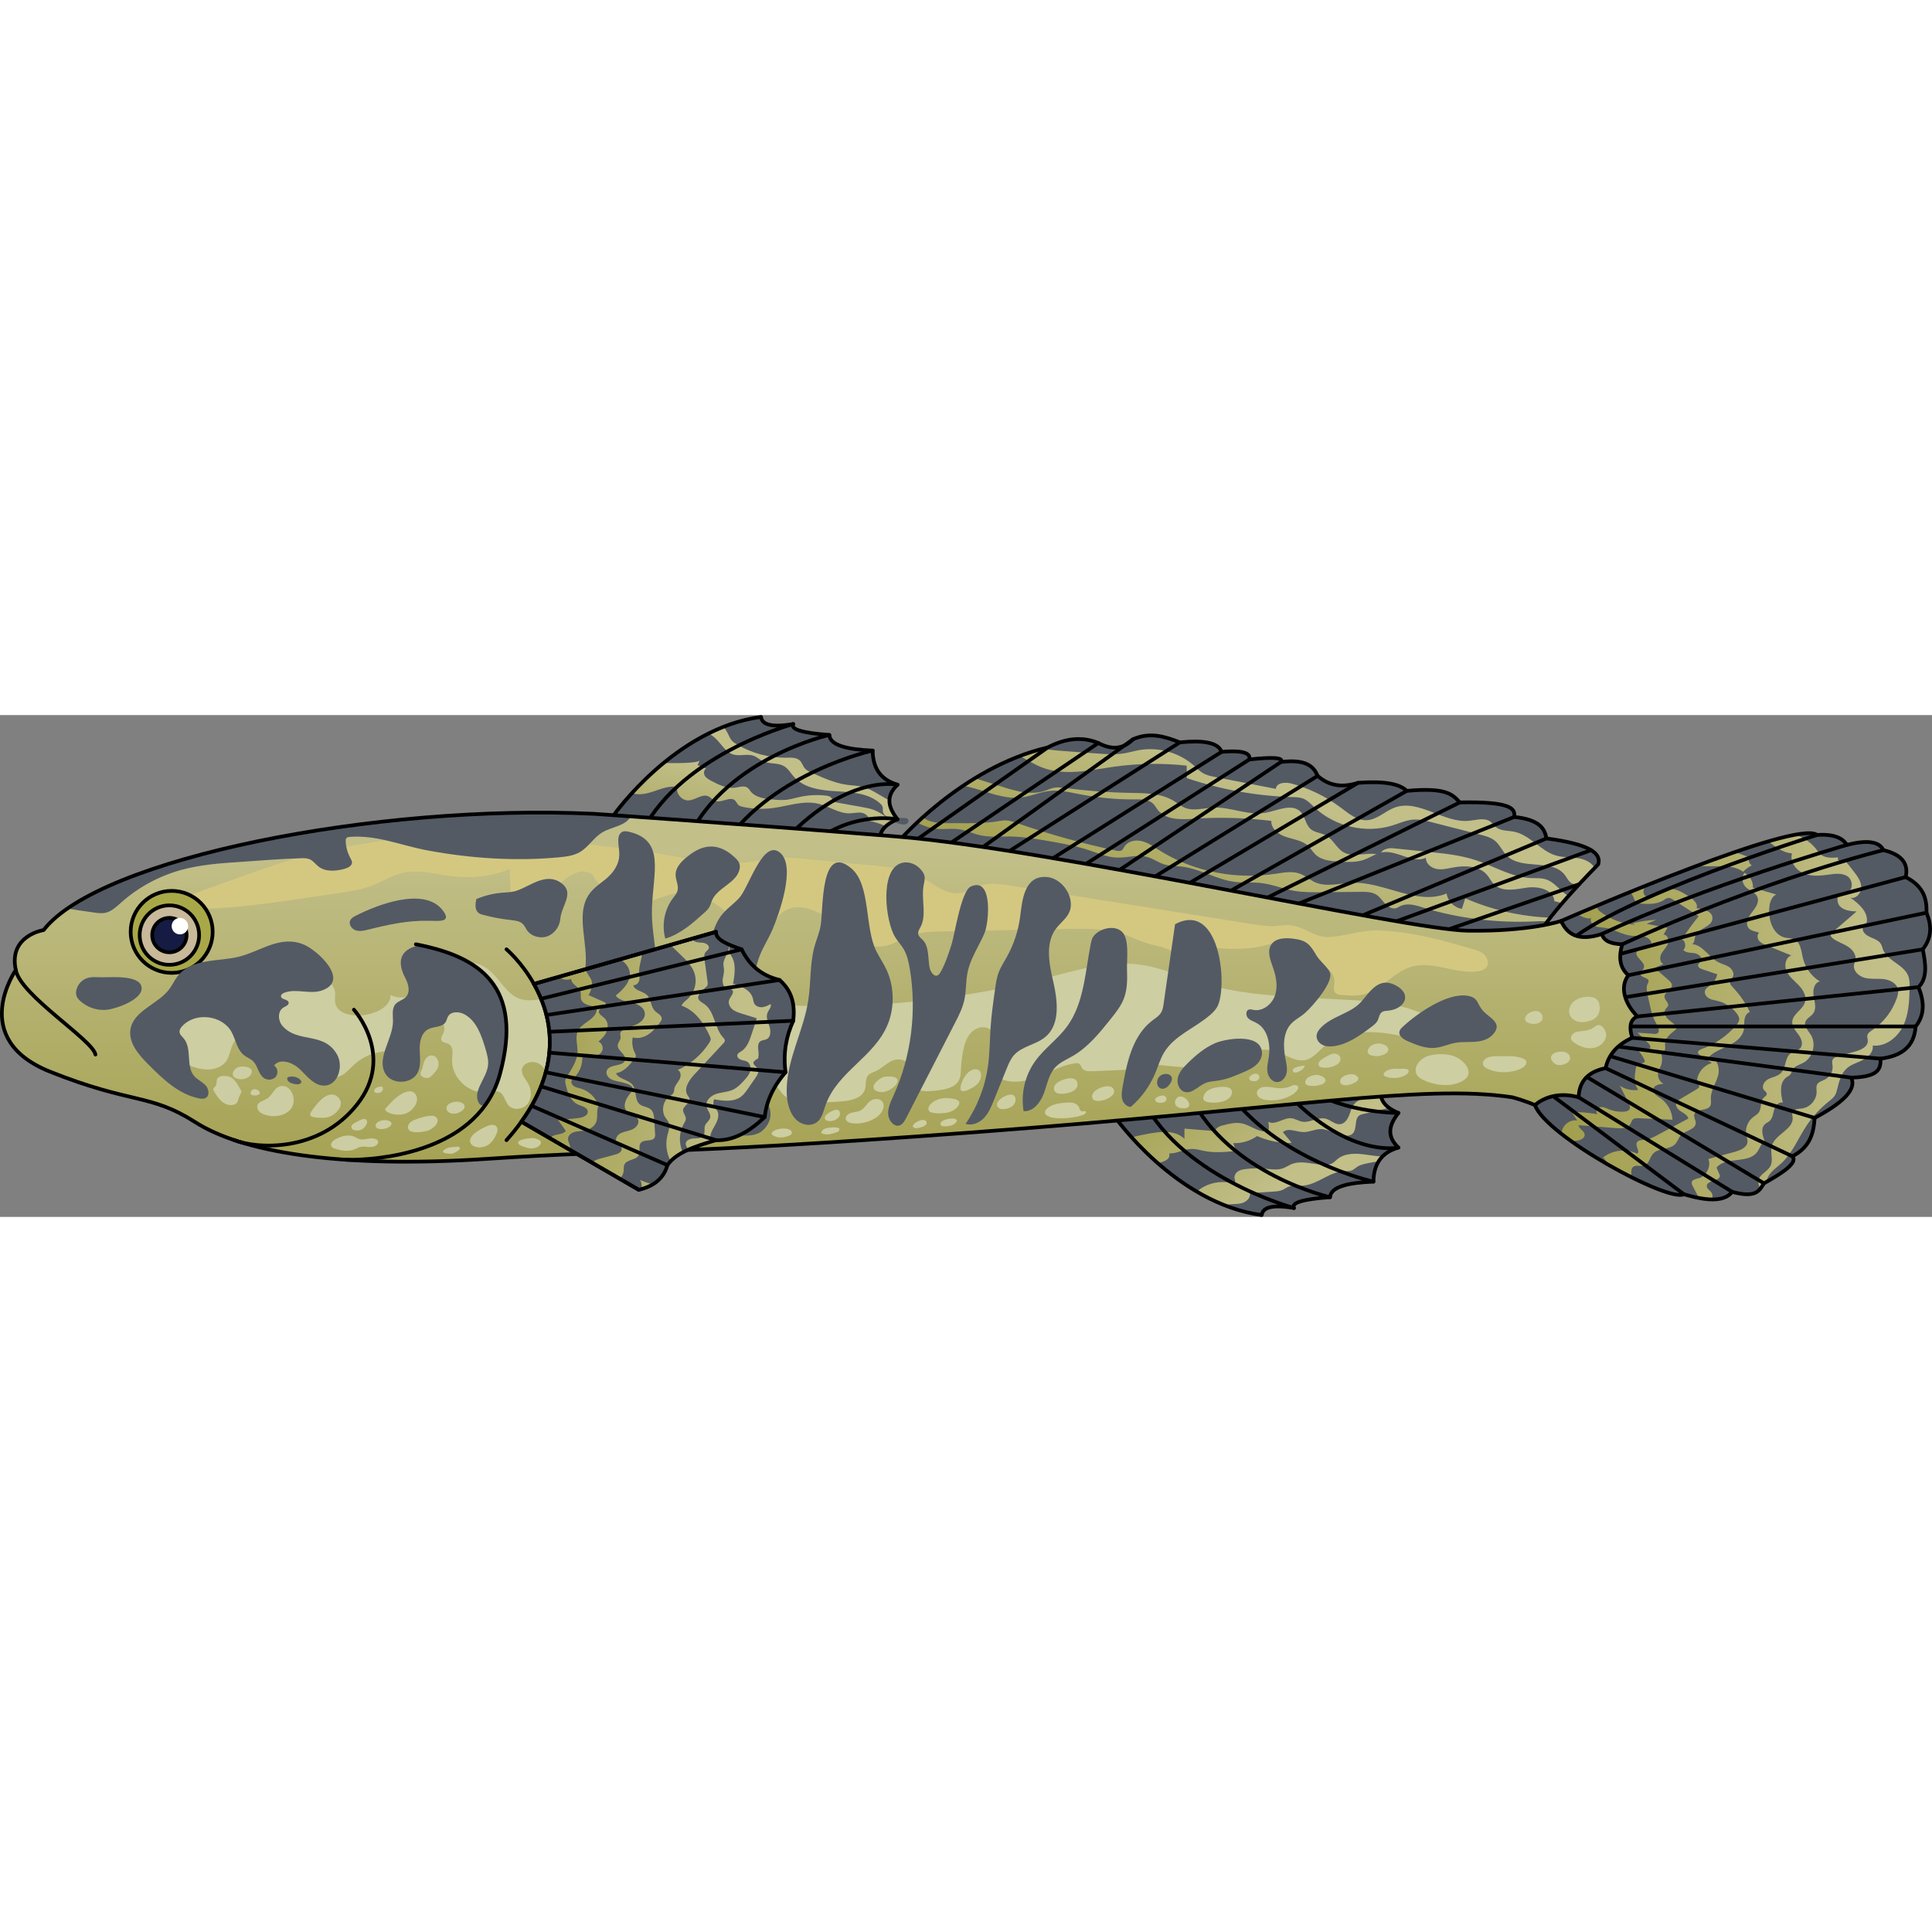 <?xml version="1.0" encoding="utf-8"?>
<!-- Created by: Science Figures, www.sciencefigures.org, Generator: Science Figures Editor -->
<svg version="1.1" id="Camada_1" xmlns="http://www.w3.org/2000/svg" xmlns:xlink="http://www.w3.org/1999/xlink" 
	 width="800px" height="800px" viewBox="0 0 521.018 135.334" enable-background="new 0 0 521.018 135.334"
	 xml:space="preserve">
<rect x="0" y="0" width="521.018" height="135.334" fill="#808080" stroke="none"/>
<g>
	<g>
		<linearGradient id="SVGID_1_" gradientUnits="userSpaceOnUse" x1="320.192" y1="86.043" x2="358.77" y2="130.622">
			<stop  offset="0" style="stop-color:#A19E4C"/>
			<stop  offset="0.801" style="stop-color:#C2BF89"/>
		</linearGradient>
		<path fill="url(#SVGID_1_)" d="M377.113,116.635c-0.36,0.11-0.71,0.22-1.04,0.36c-1.33,0.5-2.39,1.18-3.22,2.01
			c-0.42,0.42-0.78,0.88-1.08,1.37c-0.95,1.51-1.36,3.34-1.39,5.44c-6.82,0.28-11.49,1.38-11.7,4.2c-7.27,0.52-10.53,1.49-9.72,2.92
			c-6.03-1.01-8.43-0.12-8.7,1.9c-3.45-0.46-6.76-1.38-9.88-2.6c-2.67-1.03-5.2-2.3-7.58-3.69c-3.97-2.33-7.51-5.03-10.54-7.67
			c-2.84-2.49-5.22-4.93-7.08-6.99c-2.96-3.29-4.6-5.63-4.6-5.63l71.7-7.23c-0.04,0.66,0,1.32,0.17,1.95
			c0.28,1.05,0.91,2.05,2.16,2.95h0.01c0.66,0.49,1.47,0.95,2.51,1.38c-2.26,2.83-3.22,5.69-0.72,8.59
			C376.613,116.145,376.853,116.385,377.113,116.635z"/>
		<path fill="#535A64" d="M372.453,102.975c-0.88,0.06-1.77,0.05-2.64,0.1c-1.75,0.11-3.63,0.56-4.7,1.94
			c-0.68,0.89-0.92,2.04-1.35,3.08s-1.2,2.09-2.32,2.23c-1.41,0.18-2.55-1.12-3.92-1.48c-2.12-0.55-4.28,1.21-6.43,0.79
			c-0.97-0.18-1.82-0.8-2.8-0.91c-2.16-0.24-4.38,2.02-6.28,0.95c0.21,0.82,0.23,1.69,0.06,2.52c-2.51,0.57-4.78-1.63-7.31-2.1
			c-1.6-0.3-3.24,0.1-4.81,0.5c-0.6,0.15-1.21,0.31-1.68,0.71c-0.25,0.21-0.46,0.5-0.76,0.66c-0.36,0.18-0.78,0.16-1.18,0.12
			c-2.3-0.19-4.6-0.37-6.9-0.56c-0.01,0.91-0.02,1.83-0.03,2.75c-2.48-2.47-6.53-1.98-9.96-1.33c-0.53,0.1-1.06,0.21-1.6,0.31
			c-0.83,0.16-1.74,0.4-2.66,0.63c-2.96-3.29-4.6-5.63-4.6-5.63l71.7-7.23C372.243,101.685,372.283,102.345,372.453,102.975z"/>
		<path fill="#535A64" d="M376.413,115.895c-0.2,0.34-0.31,0.72-0.34,1.1c-1.33,0.5-2.39,1.18-3.22,2.01
			c-1.46,0-2.97-0.25-4.42-0.46c-2.67-0.38-5.67-0.51-7.76,1.2c-0.49,0.39-0.91,0.88-1.46,1.17c-0.62,0.33-1.34,0.39-2.04,0.38
			c-3.02-0.06-6.16-1.34-8.94-0.17c-0.75,0.32-1.42,0.8-2.19,1.08c-1.51,0.56-3.19,0.27-4.8,0.13c-1.72-0.15-3.46-0.13-5.18,0.07
			c-0.77,0.09-1.57,0.22-2.21,0.65s-1.1,1.23-0.9,1.98c0.08,0.29,0.24,0.59,0.12,0.86c-0.17,0.4-0.74,0.35-1.16,0.26
			c-2.81-0.61-5.86,0-8.23,1.63c-0.32,0.22-0.63,0.47-0.88,0.76c-3.97-2.33-7.51-5.03-10.54-7.67c1.55-0.54,3.45-0.86,3.05-2.67
			c1.58,0.09,2.86-0.59,4.35-0.97c1.71-0.44,3-0.17,4.69,0.22c2.93,0.69,5.99,0.39,8.99,0.09c-0.25-0.7-0.5-1.41-0.76-2.11
			c2.28,0.1,4.57-0.59,6.42-1.91c2.93,1.3,6.14,1.94,9.34,1.85c-0.79-0.96-1.58-1.93-2.38-2.89c1.41-1.3,3.63-0.07,5.55-0.03
			c1.55,0.03,3.01-0.77,4.55-0.8c2.33-0.05,4.39,1.64,6.71,1.79c0.689,0.05,1.439-0.07,1.96-0.54c1.38-1.25,0.36-4.1,1.979-5.02
			c0.25-0.14,0.54-0.21,0.82-0.28c2.37-0.56,4.72-1.12,7.08-1.68h0.01c0.66,0.49,1.47,0.95,2.51,1.38
			C374.873,110.135,373.913,112.995,376.413,115.895z"/>
		<path fill="#535A64" d="M371.773,120.375c-0.95,1.51-1.36,3.34-1.39,5.44c-6.82,0.28-11.49,1.38-11.7,4.2
			c-7.27,0.52-10.53,1.49-9.72,2.92c-6.03-1.01-8.43-0.12-8.7,1.9c-3.45-0.46-6.76-1.38-9.88-2.6c0.13-0.05,0.27-0.09,0.4-0.13
			c1.29-0.35,2.66-0.14,3.96-0.44c1.3-0.3,2.61-1.45,2.31-2.75c2.12-0.14,4.24-0.27,6.35-0.41c0.86-0.06,1.74-0.12,2.52-0.48
			c0.5-0.23,0.94-0.57,1.44-0.79c1.24-0.54,2.65-0.26,4-0.34c3.89-0.26,7.05-3.66,10.94-3.87c0.79-0.04,1.62,0.05,2.34-0.27
			c0.51-0.23,0.92-0.64,1.39-0.95c0.62-0.4,1.36-0.61,2.08-0.79C369.313,120.725,370.543,120.505,371.773,120.375z"/>
		
			<linearGradient id="SVGID_00000010996477225011699420000003424256277343912368_" gradientUnits="userSpaceOnUse" x1="420.225" y1="81.233" x2="527.279" y2="81.233">
			<stop  offset="0" style="stop-color:#A19E4C"/>
			<stop  offset="0.801" style="stop-color:#C2BF89"/>
		</linearGradient>
		<path fill="url(#SVGID_00000010996477225011699420000003424256277343912368_)" d="M517.362,73.372
			c1.933,4.688,1.312,8.029-0.764,10.593c-0.37,5.679-4.08,8.017-9.46,8.697c0.048,2.505-0.191,4.939-7.921,5.106
			c1.598,3.197-2.362,6.872-9.842,10.868c-0.287,3.985-1.097,7.79-6.013,10.355c1.467,1.587-2.04,4.092-6.943,6.872
			c-0.227,0.131-0.477,0.274-0.716,0.405c-0.334,0.513-0.633,1.05-1.038,1.515c-1.05,1.277-2.78,2.088-7.528,0.788
			c-1.026,1.312-2.744,2.088-5.476,2.052c-1.014-0.012-2.171-0.143-3.483-0.393c-1.217-0.227-2.577-0.561-4.08-1.014
			c-1.611,0.871-7.432-1.217-14.161-4.605c-1.849-0.919-3.782-1.945-5.702-3.042h-0.012c-3.627-2.052-7.253-4.33-10.426-6.597
			c-0.919-0.656-1.802-1.312-2.625-1.956c-3.734-2.911-6.478-5.702-7.206-7.826c-2.791-8.16,7.027-49.663,7.027-49.663
			c0.763-0.334,2.362-1.026,4.581-1.968c1.479-0.632,3.233-1.384,5.201-2.207c2.625-1.097,5.619-2.338,8.864-3.662
			c1.324-0.536,2.696-1.085,4.092-1.658h0.012c4.521-1.801,9.317-3.686,14.077-5.464c3.436-1.288,6.836-2.517,10.069-3.627
			c3.209-1.098,6.251-2.088,9.007-2.887c2.851-0.823,5.392-1.467,7.48-1.837c0.012,0,0.012,0,0.012,0
			c2.816-0.501,4.808-0.525,5.631,0.107c4.652-0.286,6.907,0.859,8.041,2.684c5.237-1.336,8.685-1.014,9.854,1.408
			c4.986,1.193,6.836,3.674,6,7.277c4.951,2.505,5.727,5.953,5.631,9.603c1.372,3.352,1.527,6.669-1.026,9.878
			C519.366,67.192,519.807,70.997,517.362,73.372z"/>
		<path fill="#535A64" d="M446.857,85.886c-0.262,0.119-0.573,0.107-0.859,0.084c-1.467-0.107-2.935-0.215-4.402-0.322
			c0.966,0.942,1.944,1.873,2.911,2.816c0.382,0.37,0.775,0.954,0.441,1.36c-0.155,0.179-0.405,0.239-0.632,0.286
			c-0.823,0.155-1.658,0.287-2.493,0.37c0.739,0.823,1.348,1.778,1.789,2.804c-0.239,0.859-1.67,0.596-2.219,1.3
			c-0.179,0.239-0.227,0.537-0.275,0.823c-0.322,1.945-0.56,4.164,0.728,5.655c-1.73,0.274-3.555-0.131-5.011-1.098
			c0.906,1.67,1.742,3.364,2.517,5.094c0.143,0.31,0.287,0.656,0.203,0.99c-0.132,0.608-0.883,0.847-1.516,0.895
			c-1.396,0.119-2.815-0.096-4.115-0.62c-0.788-0.322-1.611-0.752-2.434-0.573c-0.823,0.191-1.36,1.432-0.644,1.885
			c-2.338-0.382-4.689-0.596-7.062-0.656c0.525,0.787,1.038,1.575,1.563,2.362c-2.004-0.394-4.14,1.336-4.188,3.388
			c0,0.096,0,0.191,0.012,0.287c-3.734-2.911-6.478-5.702-7.206-7.826c-2.791-8.16,7.027-49.663,7.027-49.663
			c0.763-0.334,2.362-1.026,4.581-1.968c0.107,0.131,0.227,0.262,0.37,0.393c0.429,0.37,2.744,1.36,3.221,0.644
			c-0.513,0.764,0.071,1.849,0.882,2.255c0.823,0.405,1.777,0.382,2.684,0.501c2.541,0.358,4.807,1.968,7.373,2.171
			c1.026,0.072,2.064-0.072,3.078,0.119c1.002,0.191,2.028,0.871,2.183,1.885c-1.121,0.406-2.195,0.931-3.197,1.563
			c-0.298,0.179-0.596,0.394-0.752,0.704c-0.763,1.515,2.446,2.768,1.897,4.366c-0.215,0.644-1.014,1.097-0.883,1.754
			c0.191,0.978,2.1,0.823,2.159,1.813c0.012,0.286-0.167,0.549-0.287,0.811c-0.405,0.907-0.203,1.957,0.012,2.923
			c0.191,0.823,0.382,1.658,0.561,2.493c0.405,1.801,0.835,3.651,1.789,5.225C447.203,84.061,447.776,85.433,446.857,85.886z"/>
		<path fill="#535A64" d="M469.035,82.056c-0.024,0.632-0.442,1.193-0.871,1.67c-2.493,2.839-5.702,5.046-9.257,6.334
			c-0.513,0.179-1.145,0.573-0.978,1.086c0.072,0.215,0.262,0.358,0.453,0.489c1.074,0.728,2.147,1.467,3.221,2.195
			c-1.694,0.501-3.125,1.861-3.698,3.543c-0.215,0.608-0.31,1.288-0.036,1.873c0.155,0.322,0.43,0.632,0.358,0.978
			c-0.06,0.298-0.346,0.489-0.596,0.632c-1.503,0.907-3.006,1.801-4.51,2.696c-0.429,0.25-0.882,0.537-1.062,0.99
			c-0.369,0.883,0.43,1.813,1.241,2.326c0.8,0.513,1.778,1.002,2.017,1.933c-2.851,1.515-5.69,3.03-8.53,4.557
			c-1.002,0.525-2.028,1.062-3.149,1.169c-0.871,0.071-2.04,0.059-2.279,0.906c-0.287,0.99,1.05,2.434,0.107,2.839
			c-2.911-1.396-6.609-0.978-9.138,1.014c0.632,0.764,1.265,1.515,1.897,2.279c-3.627-2.052-7.253-4.33-10.426-6.597
			c0.477-0.119,0.99-0.155,1.467-0.203c0.99-0.107,2.195-0.692,2.076-1.682c-0.119-1.014-1.563-1.479-1.646-2.493
			c3.388,0.262,6.764,0.537,10.152,0.799c1.42,0.119,3.162,0.072,3.865-1.169c0.214-0.382,0.31-0.847,0.62-1.157
			c0.405-0.37,1.014-0.37,1.563-0.346c3.042,0.131,6.096,0.262,9.138,0.405c-0.119-2.302-1.372-4.521-3.281-5.81
			c-0.883-0.596-2.028-1.277-1.909-2.338c0.119-1.157,1.635-1.479,2.792-1.527c-1.11-0.549-1.754-1.909-1.456-3.126
			c0.143-0.596,0.478-1.121,0.704-1.694c0.502-1.241,0.454-2.684-0.107-3.901c0.358,0.406,1.074,0.024,1.229-0.489
			c0.155-0.525,0-1.074,0.012-1.623c0.036-1.527,1.42-2.624,2.625-3.579c0.214-0.179,0.442-0.382,0.477-0.656
			c0.024-0.25-0.131-0.489-0.298-0.668c-0.632-0.728-1.527-1.193-2.171-1.885c-0.656-0.704-1.038-1.849-0.442-2.613
			c0.191-0.239,0.477-0.43,0.608-0.716c0.358-0.847-0.871-1.563-0.943-2.481c-0.096-1.3,2.064-1.873,2.004-3.161
			c-0.012-0.585-0.489-1.026-0.919-1.396c-1.252-1.086-2.505-2.171-3.746-3.257c0.788-0.358,1.575-0.716,2.362-1.062
			c-0.99-0.393-1.037-1.849-0.536-2.791c0.513-0.942,1.372-1.682,1.753-2.684c0.382-1.002-0.107-2.47-1.181-2.446
			c0.358-0.608,0.704-1.217,1.061-1.825c-1.873-0.37-3.734-0.74-5.607-1.097c0.847-0.358,1.694-0.704,2.553-1.062
			c-2.279,0.084-4.534,0.43-6.729,1.038c0.358-0.096,0.751,0.012,1.002,0.262c-3.4-0.215-6.74-1.479-9.436-3.579
			c-0.501-0.394-1.014-1.133-0.68-1.611c2.625-1.097,5.619-2.338,8.864-3.662c0.346,0.418,0.632,0.895,0.847,1.396
			c0.227,0.549,0.418,1.181,0.919,1.503c0.346,0.227,0.788,0.25,1.193,0.274c2.052,0.119,4.259,0.203,6-0.907
			c0.406-0.262,0.811-0.596,1.289-0.632c0.501-0.048,0.966,0.239,1.396,0.513c2.267,1.467,4.534,2.946,6.812,4.414
			c-1.611,1.992-3.126,4.068-4.521,6.216c1.002,0.525,1.216,2.124,0.369,2.887c0.692,0.811,1.945,0.716,3.006,0.871
			c1.062,0.143,2.279,1.122,1.778,2.076c-0.227,0.418-0.74,0.692-0.788,1.169c-0.048,0.573,0.609,0.919,1.157,1.097
			c1.336,0.453,2.672,0.907,4.008,1.348c-0.238,1.133-0.895,2.183-1.802,2.899c-0.572,0.442-1.288,0.835-1.503,1.527
			c-0.239,0.799,0.334,1.646,1.062,2.064c0.728,0.406,1.587,0.501,2.398,0.704c2.04,0.501,3.889,1.73,5.142,3.412
			C468.737,80.971,469.046,81.484,469.035,82.056z"/>
		<path fill="#535A64" d="M486.786,77.368c-0.596,2.112-3.436,3.257-3.472,5.452c-0.024,1.3,0.966,2.35,1.73,3.4
			c0.763,1.05,1.324,2.577,0.477,3.567c-0.632,0.74-1.766,0.811-2.565,1.372c-1.671,1.181-1.241,3.961-2.708,5.404
			c-0.871,0.859-2.207,1.026-3.305,1.563c-1.11,0.549-2.028,1.992-1.265,2.959c0.286,0.37,0.811,0.644,0.788,1.109
			c-0.024,0.43-0.489,0.668-0.811,0.966c-1.026,0.955-0.525,2.768-1.312,3.937c-0.394,0.596-1.074,0.93-1.634,1.372
			c-1.48,1.169-2.195,3.245-1.742,5.07c0.119,0.477,0.31,0.942,0.298,1.432c-0.012,1.575-1.849,2.374-3.376,2.792
			c-2.386,0.644-4.772,1.3-7.17,1.944c0.788,2.052-0.536,4.629-2.649,5.201c-0.739,0.203-1.718,0.346-1.849,1.097
			c-0.072,0.358,0.107,0.716,0.274,1.026c0.561,1.074,1.121,2.135,1.682,3.197c-1.217-0.227-2.577-0.561-4.08-1.014
			c-1.611,0.871-7.432-1.217-14.161-4.605c0.012-0.107,0.012-0.227,0.012-0.334c-0.024-0.835-0.19-1.813,0.418-2.386
			c0.799-0.716,2.112-0.06,3.114-0.442c1.252-0.453,1.419-2.147,2.29-3.137c1.467-1.682,4.521-1.002,6.024-2.648
			c0.656-0.716,0.883-1.742,1.563-2.434c1.241-1.265,3.877-1.42,3.949-3.185c0.024-0.799-0.585-1.563-0.394-2.338
			c0.429-1.658,3.459-0.823,4.306-2.314c0.322-0.573,0.167-1.288,0.156-1.944c-0.06-2.171,1.348-4.08,1.944-6.18
			c0.608-2.088-0.298-5.046-2.481-5.022c1.396-1.503,3.436-2.195,5.284-3.078c1.849-0.895,3.722-2.243,4.14-4.259
			c0.179-0.883,0.06-1.813,0.179-2.708c0.107-0.907,0.585-1.873,1.456-2.124c-1.157-2.434-2.708-4.688-4.569-6.633
			c-0.418-0.441-0.895-0.978-0.775-1.575c0.096-0.477,0.525-0.799,0.751-1.229c0.501-0.931-0.143-2.112-1.026-2.696
			c-0.883-0.596-1.957-0.811-2.887-1.3c-2.6-1.348-4.187-4.712-7.122-4.879c0.728-0.203,0.656-1.217,0.835-1.945
			c0.56-2.314,4.629-2.601,4.712-4.987c0.072-1.885-2.41-2.601-4.295-2.72c0.489-1.085-0.632-2.195-1.622-2.875
			c-1.479-1.014-3.185-2.112-4.998-2.386c-2.099-0.322-2.946,0.632-4.629,1.563c-1.169,0.656-3.09,1.05-3.066-0.871
			c0-0.465,0.25-0.966,0.525-1.515h0.012c4.521-1.801,9.317-3.686,14.077-5.464c0.156,0.024,0.322,0.047,0.478,0.071
			c3.984,0.501,8.601-0.716,11.774,1.623c0.096,0.059,0.191,0.143,0.287,0.227c0.024,0.012,0.048,0.024,0.072,0.048
			c-0.764,1.074-0.68,2.684,0.203,3.686c0.966,1.098,2.72,1.467,3.281,2.827c0.62,1.467-0.561,3.006-1.539,4.259
			c-0.99,1.24-1.813,3.161-0.692,4.283c0.692,0.692,1.813,0.704,2.696,1.121c-0.596,0.525-0.502,1.539,0,2.147
			c0.489,0.62,1.252,0.942,1.992,1.241c2.23,0.919,4.474,1.825,6.704,2.732c-1.586,0.525-1.968,2.744-1.264,4.259
			c0.715,1.527,2.123,2.577,3.281,3.782C486.249,74.087,487.239,75.758,486.786,77.368z"/>
		<path fill="#535A64" d="M511.54,76.306c-1.205,3.495-3.567,6.585-6.645,8.661c-0.56,0.37-1.205,0.799-1.324,1.468
			c-0.072,0.453,0.119,0.907,0.131,1.372c0.06,1.634-1.861,2.505-3.436,2.935c-1.479,0.418-2.97,0.823-4.45,1.229
			c-0.632,0.179-1.336,0.406-1.611,1.002c-0.227,0.501-0.048,1.085,0,1.634c0.143,1.443-0.656,2.923-1.932,3.603
			c-0.823,0.442-1.909,0.656-2.291,1.515c-0.227,0.525-0.095,1.133-0.083,1.706c0.096,2.231-1.718,4.378-3.937,4.652
			c-0.979,0.131-2.279,0.107-2.589,1.05c-0.131,0.43,0.012,0.883,0.06,1.336c0.334,3.281-4.748,4.533-5.619,7.707
			c-0.489,1.778,0.465,3.805-0.37,5.428c-0.775,1.515-2.887,2.183-3.221,3.853c-0.143,0.775,0.143,1.563,0.442,2.326
			c-1.05,1.277-2.78,2.088-7.528,0.788c-1.026,1.312-2.744,2.088-5.476,2.052c0.179-0.608,0.263-1.193-0.048-1.73
			c-0.382-0.68-1.312-1.074-1.336-1.849c-0.048-1.67,3.71-1.264,3.531-2.923c-0.298-0.692-0.608-1.384-0.906-2.076
			c2.529-3.102,8.458-0.966,10.904-4.14c0.763-0.978,1.05-2.374,2.088-3.054c-0.609-1.503-1.122-3.484,0.107-4.557
			c0.358-0.31,0.823-0.489,1.181-0.799c0.859-0.728,0.954-1.992,1.264-3.066c0.322-1.086,1.289-2.255,2.362-1.909
			c-0.62-2.398-1.014-5.488,1.038-6.895c0.358-0.239,0.775-0.417,1.026-0.775c0.203-0.298,0.263-0.668,0.406-1.002
			c0.513-1.181,1.968-1.503,3.09-2.112c2.565-1.408,3.52-5.118,1.933-7.575c-0.68-1.074-1.813-2.147-1.456-3.376
			c0.298-1.002,1.48-1.455,2.112-2.302c0.955-1.288,0.429-3.078,0.143-4.665c-0.274-1.575,0.107-3.686,1.682-3.984
			c-2.267-1.372-3.949-3.686-4.569-6.263c-0.454-1.933-0.62-4.378-2.446-5.154c-0.692-0.286-1.479-0.239-2.207-0.37
			c-3.305-0.62-4.736-4.7-4.438-8.041c0.131-1.42,0.596-3.006,1.873-3.639c-2.088-0.608-4.175-1.217-6.275-1.825
			c0.119-1.634-0.847-3.268-2.29-4.008c-0.024-0.024-0.048-0.036-0.072-0.048c-0.108-0.06-0.227-0.107-0.346-0.155
			c0.024-0.024,0.048-0.048,0.059-0.072c0.668-0.716,1.467-1.3,2.339-1.73c-0.74-0.453-1.026-1.503-0.644-2.278
			c0,0.119-2.076-0.632-3.877-1.312c3.209-1.098,6.251-2.088,9.007-2.887c1.968,1.539,3.913,3.09,6.359,3.233
			c-0.633,2.183,1.014,4.498,3.09,5.38c2.076,0.883,4.45,0.692,6.681,0.37c1.766-0.25,3.71-0.537,5.201,0.442
			c1.48,0.978,1.623,3.794-0.107,4.211c-0.442,0.107-0.919,0.036-1.36,0.155c-1.503,0.394-1.611,2.744-0.477,3.817
			c1.134,1.074,2.827,1.217,4.39,1.3c-2.171,1.873-4.342,3.746-6.514,5.619c-0.203,0.167-0.417,0.358-0.465,0.62
			c-0.084,0.394,0.238,0.752,0.549,0.99c1.205,0.942,2.72,1.384,4.008,2.195c1.301,0.799,2.434,2.243,2.112,3.734
			c-0.083,0.394-0.274,0.763-0.358,1.169c-0.346,1.67,1.252,3.173,2.911,3.579c1.646,0.418,3.388,0.143,5.07,0.334
			c1.694,0.191,3.531,1.121,3.865,2.792C511.993,74.767,511.791,75.555,511.54,76.306z"/>
		<path fill="#535A64" d="M517.362,73.372c1.933,4.688,1.312,8.029-0.764,10.593c-0.37,5.679-4.08,8.017-9.46,8.697
			c0.048,2.505-0.191,4.939-7.921,5.106c1.598,3.197-2.362,6.872-9.842,10.868c-0.287,3.985-1.097,7.79-6.013,10.355
			c1.467,1.587-2.04,4.092-6.943,6.872c0.024-0.215,0.059-0.418,0.119-0.633c0.525-1.861,2.35-2.982,3.782-4.295
			c3.078-2.792,4.617-6.86,6.931-10.319c1.623-2.433,3.663-4.593,5.942-6.442c0.608-0.477,1.241-0.966,1.646-1.622
			c0.322-0.525,0.477-1.121,0.62-1.718c0.501-2.004,1.014-4.152,2.541-5.536c1.228-1.121,2.935-1.539,4.414-2.314
			c1.479-0.764,2.887-2.219,2.624-3.865c3.436,0.382,6.668-2.159,8.184-5.261c1.515-3.113,1.67-6.68,1.753-10.128
			c0.024-1.181,0.048-2.398-0.405-3.495c-1.277-3.042-5.607-3.925-6.776-7.015c-0.179-0.477-0.274-0.99-0.525-1.443
			c-0.477-0.859-1.455-1.288-2.362-1.67s-1.873-0.823-2.362-1.67c-0.489-0.859-0.143-2.231,0.835-2.362
			c0.644-2.827-2.04-5.225-4.438-6.86c1.527,0.501,3.042-1.217,3.006-2.827c-0.048-1.611-1.086-3.006-2.076-4.271
			c-0.501-0.632-0.99-1.265-1.491-1.897c-0.214-0.287-0.453-0.573-0.787-0.704c-0.442-0.179-0.943-0.024-1.408-0.119
			c-0.453-0.107-0.823-0.788-0.405-1.026c-1.73,0.167-3.686,0.25-4.951-0.919c-0.405-0.37-0.704-0.835-1.026-1.277
			c-1.383-1.813-3.305-3.03-5.416-3.96c2.816-0.501,4.808-0.525,5.631,0.107c4.652-0.286,6.907,0.859,8.041,2.684
			c5.237-1.336,8.685-1.014,9.854,1.408c4.986,1.193,6.836,3.674,6,7.277c4.951,2.505,5.727,5.953,5.631,9.603
			c1.372,3.352,1.527,6.669-1.026,9.878C519.366,67.192,519.807,70.997,517.362,73.372z"/>
		
			<linearGradient id="SVGID_00000077297212165699607430000013860195358104100748_" gradientUnits="userSpaceOnUse" x1="199.168" y1="45.617" x2="208.033" y2="10.842">
			<stop  offset="0" style="stop-color:#A19E4C"/>
			<stop  offset="0.801" style="stop-color:#C2BF89"/>
		</linearGradient>
		<path fill="url(#SVGID_00000077297212165699607430000013860195358104100748_)" d="M241.834,27.824
			c0.059,0.096,0.143,0.191,0.215,0.286c-0.418,0.167-0.811,0.346-1.157,0.525c-0.835,0.429-1.491,0.882-2.004,1.36
			c-1.456,1.324-1.778,2.827-1.695,4.378l-71.697-7.372c0,0,1.766-2.505,4.939-5.989c2.195-2.386,5.058-5.237,8.482-8.064
			c3.508-2.875,7.612-5.726,12.18-7.993c1.301-0.644,2.637-1.241,4.009-1.789c3.197-1.253,6.585-2.195,10.128-2.66
			c0.263,2.016,2.673,2.911,8.697,1.909c-0.811,1.431,2.446,2.41,9.711,2.946c0.203,2.816,4.879,3.925,11.703,4.212
			c0.048,4.461,1.873,7.79,6.705,9.209c-1.503,1.42-2.148,2.816-2.172,4.212C239.818,24.615,240.605,26.226,241.834,27.824z"/>
		<path fill="#535A64" d="M237.193,34.373l-71.697-7.372c0,0,1.766-2.505,4.939-5.989c0.358,0.143,0.74,0.239,1.121,0.286
			c1.885,0.25,3.746-0.382,5.536-1.002c1.789-0.608,3.662-1.228,5.547-0.954c-0.429,1.789,1.205,3.758,3.042,3.674
			c1.884-0.084,3.722-1.909,5.416-1.074c0.609,0.298,1.038,0.907,1.658,1.181c1.778,0.751,4.223-1.432,5.536-0.012
			c0.298,0.31,0.442,0.752,0.751,1.062c0.346,0.358,0.847,0.489,1.325,0.585c2.624,0.56,5.344,0.668,8.016,0.322
			c4.14-0.537,8.327-2.148,12.383-1.157c2.864,0.692,5.44,2.649,8.375,2.577c1.074-0.024,2.159-0.334,3.221-0.155
			c1.062,0.167,2.135,1.085,1.933,2.147c1.586,0.31,3.125,0.811,4.593,1.503C237.432,31.32,237.11,32.823,237.193,34.373z"/>
		<path fill="#535A64" d="M244.577,29.291c-0.405,0.263-0.93,0.25-1.407,0.179c-0.811-0.143-1.563-0.442-2.279-0.835
			c-1.742-0.919-3.305-2.303-5.153-3.03c-1.014-0.394-2.076-0.585-3.15-0.776c-2.195-0.393-4.402-0.799-6.609-1.193
			c-0.453-0.071-0.954-0.179-1.265-0.525c-0.238-0.25-0.346-0.62-0.584-0.871c-0.322-0.37-0.847-0.453-1.336-0.513
			c-2.422-0.287-4.903-0.155-7.277,0.382c-1.145,0.25-2.267,0.596-3.424,0.74c-1.324,0.143-2.66,0.012-3.984-0.107
			c-2.075-0.215-4.378-0.537-5.679-2.159c-0.262-0.334-0.489-0.716-0.822-0.966c-0.895-0.68-2.16-0.215-3.281-0.048
			c-2.279,0.334-4.498-0.775-6.538-1.849c-0.656-0.346-1.336-0.728-1.718-1.36c-0.382-0.632-0.286-1.599,0.37-1.933
			c-0.775-0.31-1.539-0.62-2.314-0.919c0.191-0.441,0.382-0.883,0.561-1.324c-0.394,0.93-7.814,0.751-8.888,0.751
			c-0.274,0-0.573,0.012-0.883,0.012c3.508-2.875,7.612-5.726,12.18-7.993c0.704,0.37,1.36,0.847,1.945,1.408
			c1.539,1.503,2.66,3.662,4.736,4.271c1.778,0.525,3.782-0.298,5.512,0.37c0.883,0.334,1.587,1.026,2.434,1.432
			c1.789,0.835,4.02,0.334,5.714,1.348c1.133,0.668,1.802,1.885,2.672,2.875c2.768,3.113,7.361,3.651,11.524,3.889
			c4.164,0.239,8.708,0.513,11.775,3.341c0.25,0.238,0.501,0.501,0.608,0.847c0.108,0.37,0.024,0.775,0.06,1.169
			c0.143,1.145,1.408,1.837,2.565,1.932c0.394,0.036,0.799,0.024,1.193-0.012c0.764-0.048,1.527-0.143,2.279-0.059
			c0.262,0.036,0.525,0.095,0.704,0.274C245.162,28.385,244.971,29.017,244.577,29.291z"/>
		<path fill="#535A64" d="M242.049,18.781c-1.503,1.42-2.148,2.816-2.172,4.212c-0.37-0.167-0.716-0.346-1.062-0.537
			c-2.004-1.109-3.913-2.493-6.131-3.078c-1.384-0.358-2.839-0.382-4.259-0.573c-3.364-0.465-6.514-1.897-9.615-3.305
			c-0.62-0.274-1.253-0.56-1.706-1.074c-0.573-0.632-0.775-1.551-1.396-2.159c-0.883-0.847-2.267-0.799-3.496-0.775
			c-4.736,0.084-9.496-1.193-13.552-3.627c-0.489-0.286-0.978-0.596-1.348-1.038c-0.418-0.489-0.656-1.109-0.942-1.694
			c-0.334-0.68-0.764-1.36-1.265-1.968c3.197-1.253,6.585-2.195,10.128-2.66c0.263,2.016,2.673,2.911,8.697,1.909
			c-0.811,1.431,2.446,2.41,9.711,2.946c0.203,2.816,4.879,3.925,11.703,4.212C235.392,14.033,237.217,17.362,242.049,18.781z"/>
		
			<linearGradient id="SVGID_00000072976210916998381660000013238818376076207275_" gradientUnits="userSpaceOnUse" x1="323.753" y1="67.166" x2="349.181" y2="7.737">
			<stop  offset="0" style="stop-color:#A19E4C"/>
			<stop  offset="0.801" style="stop-color:#C2BF89"/>
		</linearGradient>
		<path fill="url(#SVGID_00000072976210916998381660000013238818376076207275_)" d="M431.003,40.255c0,0-0.358,0.358-0.966,0.978
			c-0.942,0.954-2.493,2.565-4.27,4.498c-0.883,0.942-1.813,1.969-2.756,3.042c-0.573,0.632-1.134,1.277-1.706,1.944
			c-1.121,1.3-2.219,2.625-3.221,3.913c-0.287,0.358-0.561,0.716-0.835,1.074c-1.801,2.398-3.185,4.581-3.627,6.108
			c-1.706,5.881-148.954-9.114-148.954-9.114l-22.619-18.324c0,0,1.909-2.243,5.308-5.428c0.478-0.453,1.002-0.93,1.539-1.408
			c2.863-2.577,6.526-5.583,10.832-8.47c0,0,0,0,0.012,0c1.026-0.692,2.088-1.372,3.186-2.04c3.686-2.243,7.742-4.331,12.108-5.977
			c1.992-0.763,4.008-1.432,6.12-1.98c0,0,0.012,0,0.024,0c0.453-0.119,0.919-0.239,1.384-0.346
			c4.676-2.457,9.233-3.006,13.635-1.193c3.4,1.801,6.574,1.825,9.377-1.026c4.557-1.992,8.601-0.728,12.609,0.859
			c6.215-0.632,10.343-0.012,11.25,2.553c5.321-0.465,7.921,0.179,7.492,2.04c6.001-0.644,9.377-0.561,8.53,0.68
			c6.74-0.799,8.816,1.181,9.878,3.758c3.34,2.959,7.038,3.078,10.916,1.873c7.015-0.537,11.226,0.274,13.123,2.171
			c11.047-1.026,12.395,1.133,14.316,3.113c13.886-0.274,15.031,1.682,14.649,3.913c6.812,0.716,8.244,3.102,8.697,5.798
			C428.7,34.791,431.921,37.285,431.003,40.255z"/>
		<path fill="#535A64" d="M417.248,55.704c-1.801,2.398-3.185,4.581-3.627,6.108c-1.706,5.881-148.954-9.114-148.954-9.114
			l-22.619-18.324c0,0,1.909-2.243,5.308-5.428c1.778,1.05,3.818,1.67,5.893,1.766c1.718,0.084,3.448-0.179,5.166,0.048
			c2.016,0.263,3.877,1.181,5.869,1.635c2.66,0.596,5.416,0.31,8.136,0.346c3.555,0.048,7.086,0.668,10.581,1.276
			c3.531,0.62,7.063,1.241,10.463,2.362c2.529,0.823,5.034,1.945,7.694,2.052c2.815,0.107,5.702-0.931,8.386-0.119
			c1.503,0.442,2.792,1.432,4.283,1.909c1.527,0.501,3.161,0.429,4.76,0.62c4.975,0.561,9.437,3.519,14.411,4.14
			c2.398,0.298,4.831,0.036,7.229,0.334c2.97,0.358,5.786,1.551,8.732,2.075c2.35,0.418,4.749,0.394,7.135,0.382
			c3.626-0.036,7.253-0.071,10.879-0.095c1.467-0.012,3.03,0,4.271,0.799c1.002,0.668,1.634,1.766,2.493,2.613
			c0.859,0.847,2.243,1.432,3.257,0.775c2.744-1.766,5.81-0.155,8.96,0.704c9.019,2.458,18.419,3.495,27.76,3.078
			C414.897,55.596,416.103,55.513,417.248,55.704z"/>
		<path fill="#535A64" d="M421.304,50.717c-1.121,1.3-2.219,2.625-3.221,3.913c-7.874-0.286-15.7-2.052-22.929-5.213
			c-0.298,0.942-0.609,1.897-0.919,2.839c-2.064-0.31-3.818-2.076-4.116-4.14c-8.016,3.328-16.785-3.197-25.458-2.899
			c-3.364,0.119-6.907,1.241-9.985-0.119c-1.431-0.632-2.613-1.754-4.08-2.314c-2.099-0.787-4.426-0.31-6.633,0.012
			c-4.474,0.668-9.042,0.692-13.516,0.072c-6.359-0.883-12.551-3.066-17.967-6.514c-1.467-0.93-2.922-1.98-4.605-2.374
			c-1.694-0.406-3.722,0.024-4.641,1.491c-0.214,0.346-0.369,0.739-0.704,0.978c-0.453,0.31-1.061,0.215-1.598,0.096
			c-9.054-1.921-17.99-4.402-26.735-7.444c-0.978-0.334-1.968-0.68-2.994-0.704c-0.668-0.012-1.336,0.119-2.004,0.227
			c-3.662,0.609-7.396,0.561-11.107,0.525c-2.35-0.036-7.122,0.37-9.198-1.611c2.863-2.577,6.526-5.583,10.832-8.47c0,0,0,0,0.012,0
			c1.623,0.286,3.233,0.739,4.796,1.228c3.554,1.11,7.217,2.362,10.903,1.921c2.708-0.334,5.237-1.563,7.945-1.801
			c2.362-0.215,4.724,0.322,7.051,0.788c5.141,1.014,10.391,1.598,15.627,1.527c1.73-0.024,3.674-0.036,4.915,1.169
			c0.513,0.489,0.835,1.145,1.277,1.694c2.171,2.756,6.299,2.601,9.806,2.362c6.931-0.477,13.898-0.274,20.794,0.585
			c-0.132,2.147,2.028,3.71,4.068,4.366c2.04,0.656,4.343,0.919,5.894,2.398c0.715,0.692,1.216,1.599,1.932,2.29
			c1.658,1.587,4.152,1.789,6.43,1.921c2.267,0.131,4.617,0.239,6.752-0.525c1.109-0.406,2.123-1.026,3.209-1.479c0,0,0,0,0.012,0
			c0.418-0.191,0.859-0.346,1.312-0.442c0.107-0.036,0.215-0.048,0.322-0.072c3.973-0.656,8.088,3.138,11.751,1.48
			c-0.072,1.503,1.36,2.732,2.851,3.018c1.48,0.287,2.995-0.107,4.474-0.393c3.233-0.608,7.063-0.489,9.186,2.028
			c0.68,0.799,1.121,1.789,1.873,2.529c2.207,2.171,5.822,1.324,8.875,0.871c3.066-0.442,7.194,0.549,7.385,3.638
			C419.884,50.347,420.6,50.538,421.304,50.717z"/>
		<path fill="#535A64" d="M425.766,45.731c-0.883,0.942-1.813,1.969-2.756,3.042c-0.776-0.406-1.491-1.002-2.148-1.611
			c-1.157-1.074-2.302-2.278-3.793-2.803c-1.348-0.477-2.827-0.346-4.247-0.406c-5.285-0.25-9.985-3.257-15.019-4.879
			c-3.997-1.3-8.208-1.742-12.383-2.159c-3.257-0.334-6.501-0.668-9.746-1.002c-1.181-0.119-2.815,0.298-3.209,1.157
			c-0.119,0.25-0.131,0.525-0.012,0.847c-0.418-0.191-0.859-0.322-1.301-0.405c-0.012,0-0.012,0-0.012,0
			c-2.863-0.501-6.18,0.942-8.757-0.489c-1.956-1.085-2.863-3.531-4.831-4.593c-1.3-0.692-2.946-0.716-4.068-1.67
			c-1.396-1.181-1.491-3.388-2.767-4.688c-2.314-2.338-6.144-0.346-9.365,0.262c-4.712,0.883-9.448-1.622-14.232-1.384
			c-2.529,0.119-5.178,1.002-7.528,0.071c-1.098-0.441-2.004-1.228-3.006-1.849c-3.448-2.135-7.754-2.112-11.811-2.195
			c-5.798-0.095-11.607-0.537-17.357-1.288c-1.074-0.143-2.183-0.287-3.245-0.084c-0.847,0.167-1.623,0.561-2.422,0.823
			c-3.734,1.253-7.79,0.072-11.536-1.109c-2.434-0.764-4.856-1.527-7.289-2.29c3.686-2.243,7.742-4.331,12.108-5.977
			c1.992,1.086,3.997,2.303,6.024,3.09c6.12,2.374,12.956,0.68,19.457-0.227c6.454-0.907,13.027-1.002,19.505-0.274
			c0.012,1.121,0.036,2.243,0.048,3.364c9.162,3.09,18.789,4.819,28.452,5.106c0.966,0.024,1.968,0.048,2.875,0.394
			c1.241,0.477,2.172,1.515,3.137,2.434c5.488,5.166,13.851,7.074,21.032,4.808c1.813-0.573,3.579-1.396,5.464-1.551
			c1.753-0.143,3.495,0.298,5.19,0.728c4.306,1.098,8.613,2.195,12.919,3.305c1.467,0.37,2.995,0.776,4.14,1.766
			c1.265,1.098,1.909,2.768,3.102,3.949c4.032,3.961,12.24,0.68,15.64,5.201c0.596,0.787,1.014,1.801,1.909,2.255
			C424.477,45.671,425.122,45.695,425.766,45.731z"/>
		<path fill="#535A64" d="M431.003,40.255c0,0-0.358,0.358-0.966,0.978c-0.847-1.563-2.72-2.374-4.509-2.648
			c-1.944-0.298-3.949-0.155-5.845-0.692c-4.223-1.205-7.062-5.571-11.369-6.442c-1.658-0.334-3.531-0.155-4.855-1.205
			c-0.561-0.453-0.966-1.085-1.539-1.515c-1.587-1.157-3.758-0.417-5.702-0.227c-6.883,0.704-13.553-5.929-20.066-3.579
			c-2.613,0.954-4.76,3.293-7.539,3.424c-2.649,0.119-4.891-1.789-7.014-3.376c-3.973-2.994-8.53-5.213-13.326-6.514
			c-1.646-0.441-4.08-0.25-4.199,1.444c-5.368-1.05-10.749-2.1-16.117-3.15c-1.265-0.239-2.553-0.501-3.651-1.169
			c-0.823-0.501-1.503-1.217-2.219-1.873c-3.973-3.579-9.639-5.201-14.9-4.259c-1.384,0.25-2.732,0.656-4.116,0.883
			c-2.327,0.37-4.712,0.203-7.062,0.036c-2.553-0.191-5.106-0.37-7.659-0.561c-2.386-0.167-4.796-0.346-7.17-0.739
			c0.453-0.119,0.919-0.239,1.384-0.346c4.676-2.457,9.233-3.006,13.635-1.193c3.4,1.801,6.574,1.825,9.377-1.026
			c4.557-1.992,8.601-0.728,12.609,0.859c6.215-0.632,10.343-0.012,11.25,2.553c5.321-0.465,7.921,0.179,7.492,2.04
			c6.001-0.644,9.377-0.561,8.53,0.68c6.74-0.799,8.816,1.181,9.878,3.758c3.34,2.959,7.038,3.078,10.916,1.873
			c7.015-0.537,11.226,0.274,13.123,2.171c11.047-1.026,12.395,1.133,14.316,3.113c13.886-0.274,15.031,1.682,14.649,3.913
			c6.812,0.716,8.244,3.102,8.697,5.798C428.7,34.791,431.921,37.285,431.003,40.255z"/>
		<path fill="none" stroke="#000000" stroke-linecap="round" stroke-linejoin="round" stroke-miterlimit="10" d="M300.581,108.255
			c0,0,16.425,23.463,39.682,26.579c0.267-2.02,2.673-2.912,8.695-1.9c-0.805-1.43,2.455-2.401,9.72-2.92
			c0.21-2.82,4.885-3.92,11.708-4.194c0.06-4.455,1.891-7.779,6.726-9.189c-3.348-3.16-2.433-6.257,0.019-9.331
			c-4.188-1.731-4.974-3.938-4.845-6.273L300.581,108.255z"/>
		<path fill="none" stroke="#000000" stroke-linecap="round" stroke-linejoin="round" stroke-miterlimit="10" d="M348.958,132.934
			c0,0-31.937-8.629-41.605-31.017"/>
		<path fill="none" stroke="#000000" stroke-linecap="round" stroke-linejoin="round" stroke-miterlimit="10" d="M358.679,130.014
			c0,0-27.085-6.063-37.651-27.175"/>
		<path fill="none" stroke="#000000" stroke-linecap="round" stroke-linejoin="round" stroke-miterlimit="10" d="M370.386,125.82
			c0,0-26.259-5.724-39.64-24.837"/>
		<path fill="none" stroke="#000000" stroke-linecap="round" stroke-linejoin="round" stroke-miterlimit="10" d="M377.112,116.631
			c0,0-15.473,3.419-33.961-19.114"/>
		<path fill="none" stroke="#000000" stroke-linecap="round" stroke-linejoin="round" stroke-miterlimit="10" d="M377.131,107.301
			c0,0-17.36,0.055-26.565-8.317"/>
		<path fill="none" stroke="#000000" stroke-linecap="round" stroke-linejoin="round" stroke-miterlimit="10" d="M420.992,55.525
			c6.007-2.619,63.526-27.416,69.021-23.198c4.657-0.296,6.914,0.857,8.051,2.684c5.229-1.336,8.677-1.023,9.843,1.406
			c4.991,1.187,6.843,3.672,6.007,7.268c4.944,2.517,5.726,5.962,5.624,9.604c1.372,3.355,1.531,6.668-1.022,9.889
			c0.85,4.011,1.291,7.819-1.15,10.188c1.925,4.695,1.305,8.033-0.767,10.599c-0.369,5.681-4.08,8.02-9.458,8.692
			c0.042,2.512-0.189,4.942-7.925,5.113c1.595,3.19-2.357,6.871-9.842,10.864c-0.282,3.981-1.103,7.795-6.007,10.353
			c1.532,1.665-2.403,4.351-7.669,7.286c-1.222,1.903-2.055,4.076-8.564,2.301c-1.763,2.267-5.586,2.896-13.037,0.639
			c-4.23,2.278-37.318-15.783-40.135-24.03C411.176,97.029,420.992,55.525,420.992,55.525z"/>
		
			<line fill="none" stroke="#000000" stroke-linecap="round" stroke-linejoin="round" stroke-miterlimit="10" x1="454.097" y1="129.213" x2="416.263" y2="100.837"/>
		<path fill="none" stroke="#000000" stroke-linecap="round" stroke-linejoin="round" stroke-miterlimit="10" d="M490.014,32.327
			c0,0-53.939,16.79-67.743,29.485"/>
		<path fill="none" stroke="#000000" stroke-linecap="round" stroke-linejoin="round" stroke-miterlimit="10" d="M498.065,35.011
			c0,0-38.599,11.12-66.08,24.03"/>
		<path fill="none" stroke="#000000" stroke-linecap="round" stroke-linejoin="round" stroke-miterlimit="10" d="M507.908,36.417
			c0,0-31.699,7.716-70.428,25.395"/>
		
			<line fill="none" stroke="#000000" stroke-linecap="round" stroke-linejoin="round" stroke-miterlimit="10" x1="513.915" y1="43.685" x2="429.811" y2="66.326"/>
		
			<line fill="none" stroke="#000000" stroke-linecap="round" stroke-linejoin="round" stroke-miterlimit="10" x1="519.54" y1="53.289" x2="439.142" y2="70.161"/>
		
			<line fill="none" stroke="#000000" stroke-linecap="round" stroke-linejoin="round" stroke-miterlimit="10" x1="518.517" y1="63.178" x2="430.578" y2="77.319"/>
		
			<line fill="none" stroke="#000000" stroke-linecap="round" stroke-linejoin="round" stroke-miterlimit="10" x1="517.367" y1="73.366" x2="441.571" y2="81.281"/>
		
			<line fill="none" stroke="#000000" stroke-linecap="round" stroke-linejoin="round" stroke-miterlimit="10" x1="516.6" y1="83.965" x2="436.841" y2="83.965"/>
		
			<line fill="none" stroke="#000000" stroke-linecap="round" stroke-linejoin="round" stroke-miterlimit="10" x1="507.142" y1="92.657" x2="440.165" y2="87.033"/>
		
			<line fill="none" stroke="#000000" stroke-linecap="round" stroke-linejoin="round" stroke-miterlimit="10" x1="499.217" y1="97.77" x2="431.151" y2="88.694"/>
		
			<line fill="none" stroke="#000000" stroke-linecap="round" stroke-linejoin="round" stroke-miterlimit="10" x1="489.375" y1="108.634" x2="425.466" y2="89.334"/>
		
			<line fill="none" stroke="#000000" stroke-linecap="round" stroke-linejoin="round" stroke-miterlimit="10" x1="483.367" y1="118.987" x2="433.007" y2="95.213"/>
		
			<line fill="none" stroke="#000000" stroke-linecap="round" stroke-linejoin="round" stroke-miterlimit="10" x1="475.698" y1="126.273" x2="422.909" y2="94.574"/>
		
			<line fill="none" stroke="#000000" stroke-linecap="round" stroke-linejoin="round" stroke-miterlimit="10" x1="467.134" y1="128.574" x2="425.722" y2="103.069"/>
		<path fill="none" stroke="#000000" stroke-linecap="round" stroke-linejoin="round" stroke-miterlimit="10" d="M242.047,34.372
			c0,0,17.17-20.195,40.518-25.649c4.675-2.453,9.228-3.001,13.634-1.193c3.404,1.802,6.576,1.828,9.374-1.022
			c4.553-1.993,8.605-0.726,12.611,0.852c6.216-0.632,10.339-0.005,11.248,2.556c5.321-0.458,7.917,0.185,7.499,2.045
			c5.998-0.644,9.369-0.563,8.521,0.682c6.745-0.802,8.82,1.173,9.885,3.749c3.339,2.956,7.038,3.082,10.907,1.874
			c7.023-0.531,11.234,0.271,13.123,2.173c11.048-1.02,12.403,1.136,14.316,3.11c13.888-0.275,15.039,1.688,14.656,3.92
			c6.81,0.714,8.24,3.102,8.692,5.794c11.671,1.53,14.889,4.023,13.975,6.987c0,0-15.679,15.682-17.383,21.56
			c-1.704,5.878-148.95-9.119-148.95-9.119L242.047,34.372z"/>
		
			<line fill="none" stroke="#000000" stroke-linecap="round" stroke-linejoin="round" stroke-miterlimit="10" x1="282.565" y1="8.723" x2="242.047" y2="37.228"/>
		
			<line fill="none" stroke="#000000" stroke-linecap="round" stroke-linejoin="round" stroke-miterlimit="10" x1="296.199" y1="7.53" x2="248.657" y2="39.725"/>
		
			<line fill="none" stroke="#000000" stroke-linecap="round" stroke-linejoin="round" stroke-miterlimit="10" x1="305.573" y1="6.508" x2="253.551" y2="43.862"/>
		
			<line fill="none" stroke="#000000" stroke-linecap="round" stroke-linejoin="round" stroke-miterlimit="10" x1="318.184" y1="7.36" x2="263.393" y2="42.297"/>
		
			<line fill="none" stroke="#000000" stroke-linecap="round" stroke-linejoin="round" stroke-miterlimit="10" x1="329.432" y1="9.916" x2="278.092" y2="42.297"/>
		
			<line fill="none" stroke="#000000" stroke-linecap="round" stroke-linejoin="round" stroke-miterlimit="10" x1="336.931" y1="11.961" x2="287.039" y2="43.862"/>
		
			<line fill="none" stroke="#000000" stroke-linecap="round" stroke-linejoin="round" stroke-miterlimit="10" x1="345.451" y1="12.643" x2="298.798" y2="43.862"/>
		
			<line fill="none" stroke="#000000" stroke-linecap="round" stroke-linejoin="round" stroke-miterlimit="10" x1="355.336" y1="16.392" x2="307.106" y2="46.259"/>
		
			<line fill="none" stroke="#000000" stroke-linecap="round" stroke-linejoin="round" stroke-miterlimit="10" x1="366.243" y1="18.267" x2="314.008" y2="49.327"/>
		
			<line fill="none" stroke="#000000" stroke-linecap="round" stroke-linejoin="round" stroke-miterlimit="10" x1="379.366" y1="20.44" x2="317.587" y2="55.525"/>
		
			<line fill="none" stroke="#000000" stroke-linecap="round" stroke-linejoin="round" stroke-miterlimit="10" x1="393.682" y1="23.55" x2="336.931" y2="51.627"/>
		
			<line fill="none" stroke="#000000" stroke-linecap="round" stroke-linejoin="round" stroke-miterlimit="10" x1="408.338" y1="27.47" x2="346.985" y2="52.139"/>
		
			<line fill="none" stroke="#000000" stroke-linecap="round" stroke-linejoin="round" stroke-miterlimit="10" x1="417.029" y1="33.264" x2="363.857" y2="55.525"/>
		
			<line fill="none" stroke="#000000" stroke-linecap="round" stroke-linejoin="round" stroke-miterlimit="10" x1="429.074" y1="36.417" x2="372.805" y2="56.996"/>
		
			<line fill="none" stroke="#000000" stroke-linecap="round" stroke-linejoin="round" stroke-miterlimit="10" x1="425.862" y1="45.622" x2="386.992" y2="59.041"/>
		<path fill="none" stroke="#000000" stroke-linecap="round" stroke-linejoin="round" stroke-miterlimit="10" d="M165.499,26.997
			c0,0,16.473-23.43,39.736-26.497c0.263,2.02,2.667,2.917,8.692,1.917c-0.808,1.428,2.45,2.406,9.714,2.94
			c0.204,2.82,4.877,3.93,11.699,4.218c0.051,4.455,1.875,7.783,6.707,9.203c-3.354,3.153-2.445,6.252,0,9.331
			c-4.191,1.722-4.982,3.928-4.857,6.263L165.499,26.997z"/>
		<path fill="none" stroke="#000000" stroke-linecap="round" stroke-linejoin="round" stroke-miterlimit="10" d="M213.927,2.417
			c0,0-31.954,8.564-41.668,30.932"/>
		<path fill="none" stroke="#000000" stroke-linecap="round" stroke-linejoin="round" stroke-miterlimit="10" d="M223.641,5.357
			c0,0-27.097,6.007-37.706,27.097"/>
		<path fill="none" stroke="#000000" stroke-linecap="round" stroke-linejoin="round" stroke-miterlimit="10" d="M235.34,9.575
			c0,0-26.27,5.671-39.691,24.756"/>
		<path fill="none" stroke="#000000" stroke-linecap="round" stroke-linejoin="round" stroke-miterlimit="10" d="M242.047,18.778
			c0,0-15.466-3.451-34,19.045"/>
		<path fill="none" stroke="#000000" stroke-linecap="round" stroke-linejoin="round" stroke-miterlimit="10" d="M242.047,28.109
			c0,0-13.165-2.684-24.413,7.797"/>
		
			<linearGradient id="SVGID_00000023960859656627217700000004255793974919175574_" gradientUnits="userSpaceOnUse" x1="221.037" y1="134.665" x2="221.037" y2="11.62">
			<stop  offset="0" style="stop-color:#A19E4C"/>
			<stop  offset="0.801" style="stop-color:#C2BF89"/>
		</linearGradient>
		<path fill="url(#SVGID_00000023960859656627217700000004255793974919175574_)" d="M440.165,87.031
			c-4.187,1.897-6.43,4.688-7.158,8.184c-4.366,0.871-7.11,3.197-7.289,7.85c-7.54-2.112-11.751,2.124-11.751,2.124
			s-2.565-1.157-6.144-2.124c-24.194-3.639-58.623,2.97-145.196,9.448c-86.574,6.478-90.332,4.426-131.226,7.158
			c-40.907,2.72-66.472-2.052-78.736-9.889c-12.276-7.838-17.048-4.772-39.201-13.636c-22.153-8.852-9.198-27.39-9.198-27.39
			c-2.052-9.317,7.492-10.784,7.492-10.784c1.527-1.98,3.686-3.913,6.382-5.786c23.74-16.451,89.544-28.022,141.891-25.565
			c0,0,3.722,0.251,10.08,0.704c14.471,1.026,42.601,3.054,71.721,5.428c41.921,3.412,137.108,25.136,153.976,25.398
			c16.869,0.251,25.184-2.624,25.184-2.624c1.646,3.508,4.485,5.619,10.987,3.519c0.596,2.052,2.744,2.684,5.499,2.768
			c-0.966,3.328-0.799,6.251,1.658,8.351c-2.362,3.102-1.074,7.575,2.434,11.119C439.95,81.949,439.139,83.488,440.165,87.031z"/>
		<path fill="#D4C881" d="M393.724,62.114c-7.318-2.072-14.797-3.88-22.419-4.023c-4.54-0.085-8.753,1.626-13.109,1.78
			c-3.621,0.129-6.76-2.968-10.448-3.205c-1.251-0.081-2.5,0.139-3.752,0.212c-2.295,0.133-4.587-0.23-6.857-0.591
			c-21.516-3.426-43.031-6.851-64.547-10.277c-2.675-0.426-5.462-0.845-8.052-0.05c-1.803,0.554-3.422,1.677-5.28,2.002
			c-4.749,0.832-8.614-3.584-13.041-5.494c-2.5-1.078-5.261-1.354-7.97-1.617c-7.01-0.681-14.021-1.361-21.031-2.042
			c-2.568-0.249-5.153-0.499-7.725-0.289c-2.249,0.183-4.455,0.716-6.69,1.028c-9.052,1.266-18.157-1.092-27.183-2.532
			c-3.676-0.586-7.373-1.021-11.07-1.455c-1.797-0.211-3.594-0.422-5.39-0.634c-6.129-0.721-12.282-1.442-18.452-1.308
			c-2.547,0.055-5.098,0.256-7.638,0.057c-3.364-0.264-6.64-1.226-10-1.537c-3.876-0.359-7.773,0.152-11.632,0.663
			c-9.263,1.226-18.551,2.458-27.605,4.765c-7.493,1.91-14.778,4.544-22.049,7.175c-6.504,2.353-13.008,4.706-19.513,7.059
			c13.456,1.421,27.014-0.557,40.4-2.529c2.936-0.433,5.872-0.865,8.809-1.298c2.829-0.417,5.681-0.84,8.365-1.825
			c3.066-1.126,5.878-2.973,9.074-3.647c4.514-0.951,9.134,0.551,13.72,1.043c4.995,0.536,10.117-0.153,14.793-1.99
			c0.119,2.752,0.237,5.505,0.356,8.257c2.024,3.946,8.098,1.234,11.006-2.115c2.907-3.35,7.555-7.359,11.036-4.61
			c2.891,5.422,9.662,8.451,15.631,6.991c1.958-0.479,3.798-1.378,5.769-1.803c6.797-1.466,13.535,2.969,18.044,8.263
			c1.1,1.292,2.3,2.75,3.982,2.967c3.431,0.444,5.004-4.121,7.718-6.268c4.026-3.185,9.957-0.508,13.96,2.706
			s8.407,7.198,13.474,6.374c2.458-0.4,4.576-1.91,6.91-2.779c2.873-1.069,6.005-1.143,9.069-1.205
			c11.035-0.222,22.069-0.445,33.104-0.667c4.849-0.098,9.782-0.185,14.45,1.13c3.06,0.862,5.843,2.477,8.917,3.152
			c3.14,0.689,5.607,1.436,8.015,3.831c1.109,1.103,2.047,2.384,3.264,3.367c1.217,0.984,2.831,1.655,4.344,1.254
			c1.512-0.401,2.656-2.203,1.956-3.603c-0.373-0.746-1.136-1.204-1.683-1.834c-0.546-0.63-0.82-1.698-0.182-2.235
			c4.863,0.349,9.84,0.688,14.539-0.615c1.591-0.441,3.413-1.037,4.785-0.118c0.895,0.599,1.308,1.677,1.8,2.635
			c0.519,1.008,1.177,1.944,1.951,2.773c0.775,0.83,1.732,1.582,2.859,1.721s2.411-0.547,2.589-1.669
			c2.554-0.203,4.985,2.227,4.784,4.781c-0.073,0.926-0.389,2.004,0.249,2.678c0.403,0.426,1.043,0.502,1.627,0.553
			c1.967,0.171,3.975,0.339,5.897-0.117c4.902-1.165,8.169-6.077,13.004-7.492c5.817-1.702,11.986,2.118,17.98,1.22
			c0.816-0.122,1.678-0.368,2.192-1.013c0.785-0.983,0.399-2.525-0.5-3.406c-0.899-0.88-2.159-1.264-3.367-1.616
			C395.885,62.733,394.806,62.421,393.724,62.114z"/>
		<path fill="#CDCEA2" d="M325.008,72.488c-6.038-1.78-11.854-4.503-18.103-5.255c-8.266-0.995-16.491,1.531-24.552,3.615
			c-34.18,8.834-70.316,10.016-105.001,3.435c-5.311-1.008-10.727-2.2-16.073-1.394c-3.79,0.571-7.368,2.127-11.131,2.856
			c-3.597,0.697-8.385,2.252-11.61-0.041c-2.084-1.481-3.495-3.703-5.227-5.584s-4.1-3.524-6.639-3.226
			c-2.604,0.306-4.702,2.578-7.321,2.709c-1.489,0.074-3.296-0.456-4.255,0.685c-0.382,0.455-0.501,1.066-0.688,1.63
			c-1.165,3.509-5.815,5.332-9.054,3.55c0.006,3.083-3.575,4.774-6.606,5.34c-3.318,0.62-7.876-0.039-8.371-3.378
			c-0.129-0.873,0.081-1.765-0.012-2.642c-0.288-2.701-3.343-4.302-6.06-4.303c-2.717,0-5.313,1.077-8.005,1.443
			c-4.549,0.619-9.552-0.735-13.54,1.54c-1.18,0.673-2.249,1.755-2.401,3.105c-0.153,1.35,0.998,2.842,2.341,2.635
			c-4.451,2.598-10.145,0.367-15.219,1.271c-2.066,0.368-4.39,1.879-4.061,3.951c0.432,2.718,4.972,3.484,4.945,6.235
			c-0.007,0.747-0.386,1.524-0.093,2.212c0.253,0.593,0.911,0.883,1.51,1.119c1.922,0.756,3.891,1.523,5.955,1.589
			c2.064,0.066,4.278-0.704,5.399-2.438c0.849-1.312,0.966-2.97,1.657-4.371c0.789-1.6,2.354-2.796,4.105-3.137
			c1.142-0.222,2.554,0.047,3.035,1.106c0.223,0.49,0.2,1.054,0.347,1.571c0.478,1.673,2.524,2.333,4.264,2.304
			c1.74-0.029,3.539-0.466,5.183,0.107c2.851,0.994,3.968,4.51,6.493,6.166c1.765,1.157,4.177,1.24,6.017,0.206
			c1.315-0.738,2.284-1.95,3.402-2.962c3.697-3.346,9.311-4.403,13.972-2.631c0.102-2.323,0.221-4.717,1.207-6.823
			c0.986-2.106,3.068-3.877,5.391-3.765c2.323,0.112,4.377,2.744,3.374,4.842c-0.297,0.622-0.827,1.285-0.548,1.915
			c0.316,0.714,1.339,0.667,2.017,1.055c1.264,0.722,0.969,2.568,0.87,4.02c-0.347,5.088,4.826,9.78,9.857,8.94
			c0.952-0.159,1.967-0.473,2.844-0.07c1.357,0.624,1.51,2.503,2.5,3.622c1.306,1.476,3.952,1.135,5.162-0.42
			c1.209-1.555,1.09-3.867,0.091-5.565c-0.679-1.154-1.759-2.245-1.638-3.578c0.172-1.893,2.813-2.655,4.483-1.747
			c1.669,0.908,2.547,2.765,3.34,4.492s1.731,3.571,3.446,4.39c0.923,0.441,1.972,0.529,2.994,0.576
			c9.926,0.454,18.978-2.142,28.498-4.576c1.978-0.506,3.975-1.018,5.794-1.945c2.727-1.39,4.928-3.646,7.611-5.12
			c3.281-1.802,7.238-2.339,10.881-1.475c0.789,0.187,1.667,0.533,1.93,1.301c0.389,1.136-0.831,2.152-1.931,2.634
			c-1.1,0.481-2.44,1.057-2.59,2.248c-0.251,1.989,2.723,2.42,4.242,3.728c0.619,0.533,1.013,1.277,1.549,1.893
			c1.874,2.154,5.081,2.412,7.937,2.405c2.687-0.006,5.374-0.107,8.053-0.301c2.537-0.184,5.621-0.89,6.308-3.339
			c0.346-1.233-0.015-2.726,0.826-3.692c0.503-0.577,1.295-0.781,1.994-1.092c1.645-0.732,2.908-2.157,4.561-2.873
			c1.652-0.715,4.109-0.245,4.444,1.524c0.174,0.918-0.298,1.833-0.327,2.767c-0.052,1.681,1.385,3.115,2.986,3.629
			c1.601,0.514,3.333,0.319,5.002,0.118c2.235-0.269,4.822-0.772,5.843-2.778c0.495-0.974,0.5-2.113,0.551-3.204
			c0.075-1.612,0.275-3.217,0.597-4.798c0.333-1.636,0.825-3.299,1.904-4.573s2.871-2.067,4.457-1.547
			c1.331,0.437,2.227,1.651,3.032,2.797c0.729,1.037,1.488,2.161,1.499,3.429c0.02,2.316-2.443,4.547-1.384,6.606
			c0.66,1.283,2.327,1.603,3.768,1.683c6.318,0.349,10.651-3.997,16.822-4.92c0.409-0.061,0.864-0.104,1.204,0.133
			c0.386,0.269,0.479,0.795,0.747,1.182c0.562,0.812,1.725,0.853,2.711,0.811c2.415-0.101,4.83-0.203,7.245-0.304
			c1.333-0.056,2.678-0.114,3.969-0.452c0.986-0.258,1.928-0.677,2.926-0.885c1.546-0.322,3.146-0.126,4.716,0.045
			c4.126,0.45,8.271,0.717,12.42,0.799c2.543,0.051,5.245-0.012,7.383-1.389c0.818-0.527,1.513-1.223,2.297-1.799
			c2.37-1.741,5.576-2.284,8.387-1.419c2.847,0.876,5.577,3.112,8.448,2.319c1.826-0.504,3.084-2.112,4.504-3.366
			c2.996-2.645,7.048-3.862,11.039-4.065c3.991-0.203,7.968,0.528,11.874,1.374c1.788,0.387,3.617,0.801,5.429,0.553
			c1.382-0.189,4.268-1.322,3.922-3.058c-0.271-1.357-4.401-3.437-5.632-3.97c-8.032-3.478-18.209-3.495-26.803-3.99
			C346.046,75.826,335.268,75.512,325.008,72.488z"/>
		<path fill="#535A64" d="M170.113,27.323c-0.012,0.012-0.012,0.036-0.024,0.048c-1.491,2.601-5.142,2.732-7.694,4.283
			c-2.303,1.396-3.711,3.961-6.036,5.309c-1.766,1.014-3.865,1.228-5.905,1.42c-11.643,1.062-23.621,0.25-35.169-1.885
			c-7.051-1.312-13.671-4.211-20.936-3.651c-0.334,0.024-0.692,0.06-0.907,0.31c-0.227,0.239-0.238,0.596-0.214,0.931
			c0.072,1.563,0.513,3.102,1.265,4.474c0.19,0.358,0.417,0.74,0.429,1.157c0.012,0.942-1.062,1.479-1.968,1.73
			c-2.398,0.668-5.213,0.895-7.146-0.668c-0.728-0.585-1.288-1.396-2.123-1.813c-0.8-0.406-1.73-0.394-2.625-0.358
			c-5.297,0.143-10.498,0.608-15.771,0.954c-5.487,0.358-11.01,0.728-16.308,2.159c-6.024,1.646-11.655,4.677-16.308,8.828
			c-1.276,1.133-2.565,2.398-4.235,2.768c-1.038,0.215-2.1,0.072-3.15-0.084c-2.362-0.346-4.76-0.668-7.146-1.05
			c23.74-16.451,89.544-28.022,141.891-25.565C160.032,26.619,163.754,26.87,170.113,27.323z"/>
		<path fill="#535A64" d="M169.71,31.49c-0.796-0.19-1.7-0.348-2.338,0.319c-1.165,1.218-0.385,3.665-0.36,5.649
			c0.036,2.898-1.776,5.212-3.614,6.731s-3.929,2.754-5.144,5.148c-2.633,5.184,0.241,12.213-0.341,18.44
			c-0.635,6.794-5.399,12.312-5.054,19.143c0.105,2.065,0.686,4.055,0.734,6.124c0.079,3.377-1.247,6.477-2.172,9.619
			c-0.925,3.142-1.39,7.021,0.182,9.659c2.241,3.763,6.719,2.322,9.89,0.068c3.353-2.383,6.607-5.465,8.442-9.925
			c2.927-7.114,1.697-16.255,4.44-23.5c1.984-5.241,3.06-8.396,2.481-14.4c-0.398-4.123-1.176-8.114-1.045-12.298
			C176.122,42.316,179.447,33.82,169.71,31.49z"/>
		<path fill="#535A64" d="M186.28,37.477c-1.985,1.445-4.181,3.301-4.083,5.754c0.055,1.366,0.849,2.701,0.535,4.031
			c-0.195,0.827-0.788,1.49-1.294,2.172c-2.27,3.056-3.038,7.177-2.02,10.845c4.053-1.201,7.339-4.11,10.481-6.937
			c0.504-0.454,1.017-0.917,1.362-1.502c0.363-0.615,0.519-1.328,0.813-1.978c1.539-3.406,6.491-4.566,7.352-8.203
			c0.128-0.542,0.148-1.122-0.036-1.647c-0.191-0.545-0.586-0.994-1.001-1.396C194.492,34.835,190.494,34.41,186.28,37.477z"/>
		<path fill="#535A64" d="M199.469,49.17c-1.609,1.863-3.665,3.068-5.131,5.111c-1.08,1.506-1.777,3.381-2.42,5.245
			c-5.165,14.974-7.915,31.277-8.031,47.617c-0.01,1.449,0.057,3.074,0.895,4.06c0.699,0.823,1.732,0.951,2.684,1.037
			c3.797,0.342,7.593,0.683,11.39,1.025c1.976,0.178,4.033,0.341,5.87-0.6s3.371-3.338,3.018-5.806
			c-0.174-1.215-0.761-2.257-1.265-3.314c-3.199-6.707-3.359-14.967-3.427-22.802c-0.047-5.421-0.054-11.079,1.862-15.927
			c0.964-2.44,2.376-4.556,3.396-6.959c1.785-4.202,6.359-16.892,2.163-20.643C205.858,33.09,202.064,46.164,199.469,49.17z"/>
		<path fill="#535A64" d="M134.813,96.837c-0.859,3.125-2.172,5.833-3.829,8.172c-0.418,0.25-0.871,0.37-1.288,0.155
			c-0.287-0.143-0.489-0.406-0.633-0.692c-1.61-3.113,2.041-6.37,2.529-9.842c0.227-1.575-0.238-3.173-0.692-4.712
			c-1.061-3.555-2.398-7.48-5.667-9.234c-1.455-0.775-3.591-0.835-4.414,0.596c-0.263,0.465-0.346,1.026-0.62,1.479
			c-0.906,1.503-3.173,1.157-4.736,1.969c-1.825,0.966-2.326,3.364-2.278,5.44c0.048,2.064,0.405,4.259-0.478,6.132
			c-1.527,3.257-6.967,3.496-8.792,0.382c-2.446-4.199,1.992-9.186,2.064-14.053c0.024-1.61-0.382-3.459,0.668-4.676
			c0.763-0.859,2.052-1.097,2.827-1.933c1.217-1.312,0.716-3.424-0.119-4.998c-2.899-5.464-0.537-8.148,3.925-8.983
			C129.098,65.319,141.303,73.037,134.813,96.837z"/>
		<path fill="none" stroke="#000000" stroke-linecap="round" stroke-linejoin="round" stroke-miterlimit="10" d="M160.03,26.618
			c-58.285-2.727-133.271,11.93-148.269,31.358c0,0-9.544,1.456-7.499,10.783c0,0-12.952,18.53,9.203,27.392
			s26.927,5.794,39.197,13.634s37.834,12.611,78.736,9.885c40.902-2.727,44.651-0.682,131.226-7.158
			c86.575-6.476,121.001-13.091,145.201-9.443c3.579,0.964,6.135,2.114,6.135,2.114s4.218-4.228,11.76-2.114
			c0.169-4.656,2.921-6.982,7.285-7.856c0.726-3.491,2.969-6.283,7.158-8.18c-1.03-3.54-0.217-5.084,1.406-5.752
			c-3.508-3.547-4.795-8.02-2.428-11.12c-2.457-2.101-2.622-5.023-1.662-8.349c-2.751-0.087-4.902-0.72-5.496-2.771
			c-6.502,2.103-9.349-0.012-10.992-3.516c0,0-8.308,2.877-25.18,2.621C378.94,57.89,283.758,36.161,241.834,32.753
			S160.03,26.618,160.03,26.618z"/>
		<circle fill="#A9A849" cx="46.294" cy="58.466" r="11.056"/>
		
			<circle fill="none" stroke="#000000" stroke-linecap="round" stroke-linejoin="round" stroke-miterlimit="10" cx="46.294" cy="58.466" r="11.056"/>
		<circle fill="#C8B99A" cx="45.683" cy="59.332" r="8.017"/>
		
			<circle fill="none" stroke="#000000" stroke-linecap="round" stroke-linejoin="round" stroke-miterlimit="10" cx="45.683" cy="59.332" r="8.017"/>
		<circle fill="#161B43" cx="45.683" cy="59.332" r="4.637"/>
		
			<circle fill="none" stroke="#000000" stroke-linecap="round" stroke-linejoin="round" stroke-miterlimit="10" cx="45.683" cy="59.332" r="4.637"/>
		<path fill="none" stroke="#000000" stroke-linecap="round" stroke-linejoin="round" stroke-miterlimit="10" d="M4.263,68.759
			c1.193,6.77,20.792,18.871,21.473,22.79"/>
		<path fill="none" stroke="#000000" stroke-linecap="round" stroke-linejoin="round" stroke-miterlimit="10" d="M95.44,79.449
			c0,0,11.248,12.441,0.852,25.564s-27.189,11.986-33.24,9.566"/>
		<path fill="none" stroke="#000000" stroke-linecap="round" stroke-linejoin="round" stroke-miterlimit="10" d="M93.417,119.921
			c0,0,26.388,0.966,37.567-14.912c1.658-2.338,2.97-5.046,3.829-8.172c6.49-23.8-5.714-31.518-21.533-34.799
			c-0.37-0.072-0.752-0.155-1.133-0.227"/>
		<path fill="none" stroke="#000000" stroke-linecap="round" stroke-linejoin="round" stroke-miterlimit="10" d="M136.59,114.636
			c1.503-1.682,2.839-3.34,4.008-4.975c11.297-15.664,8.064-28.87,3.388-37.149c-3.328-5.929-7.396-9.341-7.396-9.341"/>
		
			<linearGradient id="SVGID_00000019648283065423487720000012303357929465520052_" gradientUnits="userSpaceOnUse" x1="140.599" y1="93.24" x2="214.061" y2="93.24">
			<stop  offset="0" style="stop-color:#A19E4C"/>
			<stop  offset="0.801" style="stop-color:#C2BF89"/>
		</linearGradient>
		<path fill="url(#SVGID_00000019648283065423487720000012303357929465520052_)" d="M213.93,82.426
			c-1.873,4.092-2.779,8.625-2.088,13.898c-3.471,4.008-5.177,8.041-5.63,12.097c-4.199,3.997-8.542,6.43-13.123,6.215
			c-0.465,0.131-0.931,0.274-1.384,0.406c-2.183,0.656-4.283,1.36-6.144,2.195c-0.501,0.215-0.979,0.453-1.432,0.704
			c-1.3,0.692-2.421,1.479-3.281,2.41c-0.334,0.322-0.608,0.668-0.859,1.026c-0.62,2.243-1.933,3.961-3.913,5.154
			c-0.906,0.561-1.944,0.99-3.149,1.312h-0.012c-0.215,0.071-0.429,0.131-0.656,0.179l-5.106-2.959l-7.396-4.295l-6.025-3.484
			l-5.38-3.125l-7.754-4.498c11.297-15.664,8.064-28.87,3.388-37.149l6.574-1.885l7.444-2.124l9.258-2.648l5.833-1.67l7.695-2.207
			l6.239-1.789l6.06-1.73c-0.119,1.432,1.42,2.541,3.651,3.495c0,0.012,0,0.012,0,0.012c0.059,0.024,0.119,0.048,0.19,0.072
			c0.931,0.405,1.981,0.775,3.066,1.133c1.932,3.949,4.986,6.991,10.224,8.267C213.775,74.529,214.384,78.346,213.93,82.426z"/>
		<path fill="#535A64" d="M160.879,79.814c-0.585,2.434-3.961,3.126-5.035,5.392c-0.811,1.718-0.036,3.734-0.107,5.631
			c-0.084,2.398-1.503,4.498-2.768,6.525c-0.274,0.453-0.56,0.931-0.549,1.455c0,0.179,0.036,0.358,0.072,0.537
			c0.477,2.279,1.36,4.808,3.496,5.726c1.002,0.43,2.398,0.692,2.517,1.766c0.143,1.169-1.383,1.706-2.553,1.825
			c-1.801,0.203-3.614,0.394-5.416,0.585c0.68,0.966,1.372,1.933,2.064,2.887c-0.955,1.252-3.257,0.62-4.175,1.897
			c-0.024,0.036-0.048,0.072-0.072,0.119l-7.754-4.498c11.297-15.664,8.064-28.87,3.388-37.149l6.574-1.885
			c1.002,0.728,2.326,0.99,3.471,0.525c0.012,1.467,2.124,2.076,2.517,3.507c0.179,0.632-0.036,1.336,0.156,1.98
			c0.393,1.348,2.123,1.599,3.471,2.004c0.239,0.072,0.478,0.167,0.62,0.37C160.963,79.241,160.939,79.539,160.879,79.814z"/>
		<path fill="#535A64" d="M167.273,85.814c-0.059,0.37,0.107,0.728,0.096,1.109c-0.012,0.74-0.692,1.312-0.775,2.052
			c-0.167,1.515,2.219,2.434,1.992,3.937c-0.31,2.028-4.223,1.05-4.951,2.959c-0.275,0.716,0.107,1.551,0.704,2.028
			c0.596,0.477,1.36,0.68,2.112,0.847c1.085,0.238,2.195,0.429,3.197,0.895c0.441,0.215,0.918,0.536,0.978,1.026
			c0.059,0.489-0.298,0.919-0.609,1.288c-1.193,1.372-2.219,3.531-0.99,4.879c0.871,0.966,2.625,1.074,3.066,2.303
			c0.405,1.121-0.656,2.255-1.766,2.684c-1.11,0.429-2.374,0.513-3.352,1.193c-0.966,0.68-1.336,2.398-0.287,2.959
			c0.215,0.119,0.478,0.167,0.668,0.334c0.454,0.346,0.358,1.098-0.036,1.503c-0.382,0.417-0.954,0.584-1.503,0.728
			c-1.325,0.358-2.649,0.716-3.973,1.074c-0.788,0.215-1.635,0.465-2.088,1.157l-6.025-3.484c0.072-0.477,0.036-0.966-0.107-1.443
			c-0.167-0.513-0.453-1.014-0.453-1.551c0.012-0.811,0.704-1.479,1.467-1.766c0.763-0.286,1.587-0.298,2.398-0.394
			c1.503-0.191,3.126-0.882,3.711-2.29c0.596-1.408-0.012-3.125,0.668-4.498c-0.74-2.195-2.6-3.984-4.831-4.629
			c-0.596-0.167-1.252-0.274-1.778-0.62c-0.525-0.346-0.906-1.038-0.644-1.611c0.132-0.274,0.37-0.477,0.596-0.68
			c1.312-1.181,2.135-2.899,2.231-4.665c0.024-0.453,0.012-0.954,0.287-1.324c0.728-0.978,2.254-0.012,3.472-0.084
			c0.847-0.048,1.622-0.739,1.765-1.587c0.143-0.835-0.334-1.742-1.121-2.1c0.955-0.787,1.849-1.718,2.267-2.875
			c0.43-1.169,0.263-2.613-0.644-3.436c-0.668-0.608-1.802-1.205-1.467-2.04c0.358-0.883,2.219-1.062,1.813-1.932
			c-0.107-0.227-0.358-0.346-0.596-0.442c-1.407-0.632-2.827-1.253-4.235-1.885c0.609,0.274,1.134-2.66,1.121-2.995
			c-0.036-1.336-0.764-1.861-1.324-2.911c-0.167-0.334-0.287-0.68-0.322-1.026l9.258-2.648c2.028,1.3,3.281,3.4,2.219,5.81
			c-0.728,1.635-2.112,2.863-3.459,4.008c1.002,1.3,2.827,1.515,4.426,1.885c1.598,0.37,3.399,1.336,3.459,2.982
			c0.048,1.3-1.086,2.35-2.279,2.899c-1.181,0.537-2.505,0.775-3.603,1.467C167.691,85.122,167.357,85.421,167.273,85.814z"/>
		<path fill="#535A64" d="M191.646,87.401c0,0.37-0.191,0.692-0.394,1.002c-2.052,3.185-5.035,5.762-8.494,7.313
			c0.919,0.334,0.955,1.658,0.501,2.517c-0.453,0.859-1.217,1.587-1.408,2.529c-0.071,0.382-0.047,0.787-0.226,1.121
			c-0.215,0.405-0.656,0.62-1.038,0.883c-1.813,1.229-2.338,4.008-1.11,5.822c0.286,0.417,0.644,0.775,0.835,1.24
			c0.465,1.062-0.012,2.255-0.298,3.376c-0.513,1.992-0.382,4.128,0.358,6.036c0.143,0.37,0.31,0.739,0.477,1.109
			c-0.334,0.322-0.608,0.668-0.859,1.026c-0.62,2.243-1.933,3.961-3.913,5.154c-1.193-0.215-2.35-0.692-3.472-1.157
			c0.465,0.74,0.537,1.623,0.323,2.47h-0.012c-0.215,0.071-0.429,0.131-0.656,0.179l-5.106-2.959
			c0.525-0.585,0.919-1.229,1.014-2.016c0.083-0.608-0.036-1.265,0.215-1.825c0.656-1.455,3.185-1.145,3.889-2.589
			c0.501-1.014-0.19-2.422,0.549-3.281c0.919-1.05,3.138-0.203,3.734-1.456c0.155-0.322,0.131-0.692,0.107-1.05
			c-0.072-1.253-0.155-2.505-0.239-3.758c-0.059-0.954-0.155-1.992-0.835-2.66c-0.835-0.811-2.219-0.752-3.101-1.503
			c-1.42-1.205-0.74-3.674-1.873-5.166c-1.133-1.491-3.686-1.491-4.497-3.173c2.171-0.346,3.71-2.231,5.034-3.985
			c0.143-0.191,0.298-0.394,0.322-0.632c0.036-0.298-0.119-0.585-0.263-0.859c-0.656-1.277-0.859-2.78-0.573-4.187
			c1.432,0.429,3.019-0.012,4.259-0.847c1.241-0.823,2.195-2.016,3.102-3.209c0.203-0.274,0.417-0.561,0.453-0.895
			c0.119-1.002-1.134-1.503-1.849-2.207c-1.145-1.145-0.966-3.173-2.135-4.283c-1.146-1.074-3.365-1.134-3.687-2.673
			c0.764,0.167,1.456-0.573,1.622-1.336c0.156-0.763-0.036-1.551-0.048-2.326c-0.036-1.646,0.716-3.185,0.752-4.82
			c0-0.048,0-0.096-0.012-0.143l7.695-2.207c0.036,0.047,0.083,0.084,0.119,0.119c0.93,0.895,1.861,1.789,2.779,2.684
			c1.396,1.348,2.827,2.756,3.508,4.569c0.918,2.446,0.214,5.404-1.706,7.17c-0.62,0.561-1.384,1.062-1.682,1.837
			c3.627,1.288,6.049,4.712,7.612,8.231C191.538,86.84,191.658,87.115,191.646,87.401z"/>
		<path fill="#535A64" d="M198.851,91.624c-0.167,0.585,0.394,1.121,0.955,1.324c0.561,0.203,1.193,0.215,1.706,0.525
			c0.847,0.525,1.061,1.706,0.775,2.66c-0.298,0.942-0.99,1.706-1.658,2.434c-0.859,0.931-1.742,1.873-2.887,2.422
			c-1.408,0.68-3.054,0.68-4.545,1.157s-2.97,1.813-2.672,3.352c0.203,1.085,1.241,2.028,0.99,3.102
			c-0.203,0.823-1.085,1.3-1.383,2.088c-0.322,0.847,0.096,1.897-0.382,2.673c-0.513,0.811-1.658,0.799-2.624,0.823
			c-0.955,0.024-2.148,0.429-2.195,1.384c-0.012,0.298,0.108,0.596,0.239,0.871c0.131,0.25,0.262,0.525,0.394,0.799
			c-0.501,0.215-0.979,0.453-1.432,0.704c-1.097-2.422-1.061-5.38,0.263-7.695c0.262-0.453,0.573-0.919,0.56-1.432
			c-0.012-0.823-0.811-1.515-0.739-2.338c0.119-1.169,1.944-1.778,1.753-2.947c-0.072-0.393-0.37-0.692-0.573-1.038
			c-1.097-1.813,0.442-4.044,1.885-5.595c2.601-2.791,5.201-5.595,7.802-8.386c0.179-0.191,0.37-0.406,0.394-0.668
			c0.024-0.358-0.25-0.656-0.502-0.919c-2.361-2.613-2.195-7.11-5.117-9.054c-0.68-0.453-1.599-0.907-1.587-1.73
			c0.012-0.31,0.167-0.596,0.334-0.859c0.405-0.632,0.919-1.205,1.503-1.682c0.262-0.215,0.549-0.418,0.668-0.728
			c0.131-0.286,0.083-0.62,0.048-0.931c-0.275-1.968-0.549-3.937-0.824-5.893c-0.096-0.716-0.179-1.527,0.263-2.1
			c0.274-0.358,0.728-0.596,0.871-1.026c0.287-0.871-0.871-1.491-1.778-1.539c-0.918-0.048-2.052-0.036-2.457-0.847
			c0.036-0.119,0.083-0.239,0.131-0.346l6.06-1.73c-0.119,1.432,1.42,2.541,3.651,3.495c0,0.012,0,0.012,0,0.012
			c-0.156,1.026-0.513,2.052-0.955,2.982c-0.286,0.644-0.632,1.276-0.692,1.98c-0.047,0.632,0.143,1.253,0.156,1.885
			c0.023,0.895-0.31,1.778-0.37,2.672c-0.06,0.907,0.286,1.956,1.145,2.243c0.477,0.155,1.062,0.06,1.42,0.406
			c0.704,0.704-0.429,1.718-0.799,2.648c-0.346,0.871,0.096,1.897,0.799,2.517c0.716,0.62,1.635,0.907,2.529,1.193
			c1.372,0.43,2.744,0.859,4.115,1.288c-0.453,1.396-0.906,2.78-1.36,4.163c-0.584,1.813-1.276,3.758-2.887,4.772
			C199.447,90.956,198.97,91.183,198.851,91.624z"/>
		<path fill="#535A64" d="M213.93,82.426c-1.873,4.092-2.779,8.625-2.088,13.898c-3.471,4.008-5.177,8.041-5.63,12.097
			c-4.199,3.997-8.542,6.43-13.123,6.215c-0.465,0.131-0.931,0.274-1.384,0.406c-0.012-0.012-0.012-0.036-0.024-0.048
			c-0.56-1.396,0.298-2.923,1.05-4.223c0.764-1.312,1.443-2.994,0.585-4.247c-0.239-0.346-0.585-0.62-0.775-1.002
			c-0.287-0.585-0.143-1.277,0-1.909c2.493,0.441,5.321,0.799,7.337-0.739c0.763-0.585,1.324-1.396,1.873-2.183l2.004-2.899
			c0.513-0.716,1.026-1.682,0.56-2.433c-0.417-0.668-1.539-1.288-1.026-1.897c1.145-1.336,1.157-0.06,1.288-1.873
			c0.072-1.038-0.537-2.708,0.358-3.519c0.489-0.453,1.253-0.382,1.849-0.68c1.121-0.585,1.109-2.219,0.715-3.436
			c-0.393-1.217-1.002-2.517-0.513-3.698c0.322-0.788,1.109-1.503,0.859-2.315c-0.728,0.37-1.479,0.752-2.302,0.835
			c-0.811,0.072-1.718-0.239-2.124-0.954c-0.227-0.43-0.262-0.942-0.382-1.42c-0.584-2.255-3.126-3.293-5.344-3.996
			c0.465-2.541,0.883-5.368-0.513-7.54c-0.608-0.942-0.62-1.921-0.25-2.827c0.931,0.405,1.981,0.775,3.066,1.133
			c1.932,3.949,4.986,6.991,10.224,8.267C213.775,74.529,214.384,78.346,213.93,82.426z"/>
		
			<line fill="none" stroke="#000000" stroke-linecap="round" stroke-linejoin="round" stroke-miterlimit="10" x1="193.089" y1="58.46" x2="143.987" y2="72.513"/>
		
			<line fill="none" stroke="#000000" stroke-linecap="round" stroke-linejoin="round" stroke-miterlimit="10" x1="199.995" y1="63.178" x2="145.922" y2="76.504"/>
		
			<line fill="none" stroke="#000000" stroke-linecap="round" stroke-linejoin="round" stroke-miterlimit="10" x1="210.22" y1="71.439" x2="147.367" y2="80.889"/>
		
			<line fill="none" stroke="#000000" stroke-linecap="round" stroke-linejoin="round" stroke-miterlimit="10" x1="213.927" y1="82.431" x2="148.15" y2="85.409"/>
		
			<line fill="none" stroke="#000000" stroke-linecap="round" stroke-linejoin="round" stroke-miterlimit="10" x1="211.839" y1="96.321" x2="148.15" y2="91.039"/>
		
			<line fill="none" stroke="#000000" stroke-linecap="round" stroke-linejoin="round" stroke-miterlimit="10" x1="206.215" y1="108.421" x2="147.19" y2="96.321"/>
		
			<line fill="none" stroke="#000000" stroke-linecap="round" stroke-linejoin="round" stroke-miterlimit="10" x1="193.093" y1="114.641" x2="145.922" y2="100.137"/>
		
			<line fill="none" stroke="#000000" stroke-linecap="round" stroke-linejoin="round" stroke-miterlimit="10" x1="179.995" y1="121.373" x2="143.377" y2="105.381"/>
		
			<line fill="none" stroke="#000000" stroke-linecap="round" stroke-linejoin="round" stroke-miterlimit="10" x1="172.26" y1="128.021" x2="140.599" y2="109.662"/>
		<path fill="none" stroke="#000000" stroke-linecap="round" stroke-linejoin="round" stroke-miterlimit="10" d="M213.93,82.426
			c-1.873,4.092-2.779,8.625-2.088,13.898c-3.471,4.008-5.177,8.041-5.63,12.097c-4.199,3.997-8.542,6.43-13.123,6.215
			c-5.476,1.599-10.761,3.316-13.099,6.74c-0.966,3.46-3.543,5.679-7.73,6.645l-31.661-18.36
			c11.297-15.664,8.064-28.87,3.388-37.149l49.103-14.053c-0.179,2.064,3.102,3.448,6.907,4.712
			c1.932,3.949,4.986,6.991,10.224,8.267C213.775,74.529,214.384,78.346,213.93,82.426z"/>
		<path fill="#535A64" d="M221.324,56.675c-0.322,1.963-1.122,3.768-1.653,5.667c-1.304,4.665-0.952,9.729-1.691,14.561
			c-1.24,8.101-5.526,15.416-5.817,23.639c-0.103,2.914,0.394,6.044,2.136,8.131c1.742,2.087,4.981,2.587,6.676,0.447
			c0.839-1.059,1.167-2.518,1.633-3.854c3.216-9.203,13.233-12.992,16.847-21.991c1.812-4.512,1.696-10.018-0.303-14.42
			c-0.807-1.776-1.889-3.36-2.776-5.083c-3.275-6.369-1.483-17.954-6.794-22.432C221.235,34.298,222.039,52.311,221.324,56.675z"/>
		<path fill="#535A64" d="M241.416,59.908c0.697,1.123,1.611,2.059,2.282,3.202c0.93,1.582,1.349,3.476,1.662,5.345
			c1.927,11.504,0.356,23.725-4.386,34.123c-0.732,1.606-1.562,3.289-1.443,5.093s1.708,3.587,3.195,2.939
			c0.799-0.348,1.288-1.246,1.719-2.085c4.375-8.525,8.751-17.05,13.126-25.574c0.998-1.944,2.007-3.921,2.485-6.104
			c0.53-2.42,0.379-4.976,0.864-7.408c0.768-3.849,3.045-7.049,4.567-10.597c1.213-2.829,2.356-15.306-3.638-12.629
			c-2.683,1.198-4.358,12.912-5.26,15.716c-0.816,2.538-1.643,5.101-2.935,7.371c-0.186,0.327-0.394,0.66-0.697,0.842
			c-1.062,0.634-2.105-0.956-2.318-2.297c-0.4-2.514-0.114-5.5-1.79-7.203c-0.468-0.475-1.097-0.869-1.222-1.567
			c-0.124-0.696,0.318-1.335,0.637-1.947c1.507-2.892,0.455-6.558,0.654-9.911c0.158-2.662,1.362-3.594-0.922-5.907
			c-1.319-1.336-3.299-1.932-5.009-1.375C237.164,41.83,238.779,55.66,241.416,59.908z"/>
		<path fill="#535A64" d="M275.113,54.341c-0.495,3.83-1.73,7.564-3.619,10.933c-0.734,1.31-1.57,2.573-2.114,3.973
			c-0.586,1.507-0.817,3.126-1.043,4.727c-0.484,3.431-0.969,6.866-1.201,10.323c-0.229,3.403-0.213,6.827-0.673,10.207
			c-0.764,5.616-2.858,11.047-6.062,15.722c1.729,0.585,3.684-0.24,4.945-1.56c1.261-1.32,1.973-3.056,2.657-4.749
			c1.152-2.848,2.303-5.696,3.455-8.544c0.525-1.297,1.066-2.623,1.997-3.668c2.189-2.456,5.964-2.8,8.476-4.925
			c4.188-3.543,3.233-10.12,1.98-15.46c-0.904-3.853-1.804-8.679,0.045-12.405c1.663-3.352,5.335-4.347,4.78-8.689
			c-0.411-3.215-3.274-6.383-6.602-6.57C276.178,43.323,275.671,50.019,275.113,54.341z"/>
		<path fill="#535A64" d="M294.906,59.624c-0.428,0.554-0.588,1.263-0.726,1.95c-1.549,7.73-1.796,16.166-6.489,22.5
			c-2.498,3.372-6.071,5.839-8.519,9.248c-2.767,3.852-3.918,8.828-3.124,13.504c2.582,0.155,4.536-2.342,5.439-4.765
			c0.903-2.423,1.328-5.15,3.082-7.051c1.283-1.39,3.099-2.131,4.735-3.08c4.17-2.418,7.275-6.274,10.28-10.043
			c1.358-1.703,2.737-3.442,3.51-5.478c0.946-2.491,0.916-5.232,0.831-7.895c-0.08-2.531,0.642-7.694-1.115-9.821
			C300.946,56.436,296.629,57.393,294.906,59.624z"/>
		<path fill="#535A64" d="M316.886,56.393c-1.029,7.159-2.058,14.318-3.087,21.477c-0.113,0.789-0.234,1.6-0.631,2.291
			c-0.548,0.954-1.537,1.547-2.413,2.213c-5.354,4.072-6.877,11.342-8.024,17.969c-0.188,1.088-0.375,2.218-0.084,3.283
			c0.292,1.065,1.207,2.044,2.311,2.031c2.851-2.462,5.121-5.591,6.577-9.065c0.789-1.884,1.349-3.878,2.407-5.625
			c2.797-4.619,8.407-6.594,12.468-10.153c0.866-0.759,1.684-1.623,2.114-2.691C331.014,71.942,328.764,50.103,316.886,56.393z"/>
		<path fill="#535A64" d="M327.711,88.472c-2.864,1.229-5.288,3.293-7.499,5.49c-1.109,1.102-2.22,2.322-2.573,3.845
			c-0.353,1.523,0.354,3.402,1.863,3.811c1.962,0.532,3.585-1.497,5.44-2.33c1.209-0.543,2.576-0.57,3.884-0.78
			c2.215-0.357,4.301-1.253,6.361-2.142c1.232-0.531,2.487-1.077,3.496-1.961c1.01-0.884,1.753-2.179,1.639-3.516
			C339.881,85.701,330.572,87.243,327.711,88.472z"/>
		<path fill="#535A64" d="M348.599,60.275c-2.071-0.236-4.548-0.154-5.729,1.564c-1.242,1.805-0.289,4.227,0.442,6.293
			c0.849,2.401,1.345,5.067,0.522,7.477s-3.314,4.384-5.814,3.897c-0.404-0.079-0.824-0.217-1.216-0.093
			c-0.863,0.272-0.871,1.593-0.264,2.264c0.607,0.671,1.534,0.925,2.329,1.358c3.09,1.685,3.822,5.861,3.274,9.337
			c-0.21,1.329-0.553,2.679-0.31,4.002c0.243,1.323,1.301,2.627,2.646,2.594c1.261-0.031,2.238-1.229,2.485-2.466
			c0.247-1.237-0.052-2.508-0.294-3.746c-0.645-3.3-0.745-7.13,1.568-9.57c1.054-1.112,2.487-1.785,3.636-2.798
			c2.339-2.06,7.689-8.335,6.806-10.896c-0.472-1.367-2.782-3.197-3.607-4.581C353.285,61.909,352.505,60.72,348.599,60.275z"/>
		<path fill="#535A64" d="M367.297,77.076c-2.851,3.431-8.066,4.012-11.126,7.257c-0.598,0.634-1.12,1.421-1.119,2.293
			c0.002,1.038,0.781,1.961,1.73,2.381s2.034,0.413,3.06,0.261c3.77-0.562,6.988-2.926,10.035-5.216
			c0.631-0.474,1.284-0.973,1.644-1.676c0.394-0.77,0.445-1.781,1.151-2.281c0.464-0.328,1.075-0.325,1.641-0.378
			c4.511-0.419,6.681-4.424,2.068-6.839C372.059,70.614,369.753,74.121,367.297,77.076z"/>
		<path fill="#535A64" d="M378.278,84.076c-0.373,0.348-0.753,0.733-0.872,1.23c-0.297,1.24,1.102,2.16,2.274,2.661
			c2.336,0.998,4.796,2.009,7.325,1.776c1.899-0.175,3.667-1.043,5.546-1.37c1.682-0.293,3.407-0.147,5.111-0.258
			s3.488-0.534,4.702-1.735c3.287-3.25-0.668-4.65-2.407-6.6c-1.734-1.945-1.21-3.584-4.137-4.079
			C390.24,74.756,382.037,80.56,378.278,84.076z"/>
		<path fill="#535A64" d="M47.932,70.378c-0.869,1.096-1.437,2.403-2.273,3.525c-3.064,4.113-9.605,5.752-10.468,10.808
			c-0.621,3.638,2.196,6.871,4.801,9.485c3.939,3.952,8.218,8.092,13.692,9.169c0.593,0.117,1.241,0.187,1.771-0.103
			c1.155-0.633,0.881-2.458-0.019-3.42c-0.9-0.962-2.196-1.491-3.059-2.486c-2.329-2.687-0.525-7.347-2.784-10.093
			c-0.479-0.583-1.156-1.12-1.181-1.874c-0.018-0.536,0.312-1.018,0.667-1.42c3.466-3.93,10.814-3.127,13.349,1.459
			c1.161,2.101,1.473,4.795,3.358,6.281c0.794,0.626,1.8,0.966,2.515,1.681c1.262,1.26,1.382,3.438,2.838,4.469
			c0.96,0.679,2.431,0.59,3.204-0.295c0.773-0.886,0.584-2.473-0.441-3.049c1.669-2.14,5.162-0.794,7.094,1.113
			s3.892,4.43,6.602,4.295c3.531-0.176,5.037-5.112,3.377-8.233c-3.527-6.466-10.58-3.051-14.801-7.866
			c-1.254-1.43-1.346-4.03,0.304-4.977c0.599-0.344,1.491-0.67,1.368-1.35c-0.166-0.915-1.969-0.706-2.066-1.631
			c-0.05-0.476,0.443-0.819,0.889-0.99c1.607-0.616,3.39-0.488,5.105-0.343c1.715,0.146,3.493,0.292,5.112-0.291
			c7.588-2.734-1.283-10.794-4.901-12.332c-6.387-2.714-11.684,1.834-17.774,3.304C58.855,66.506,51.74,65.572,47.932,70.378z"/>
		<path fill="#535A64" d="M26.864,70.701c-1.206-0.063-2.453-0.119-3.58,0.312c-1.384,0.529-2.451,1.814-2.718,3.272
			c-0.097,0.531-0.091,1.095,0.116,1.594c0.182,0.438,0.508,0.801,0.853,1.127c1.907,1.805,4.614,2.732,7.228,2.475
			c2.44-0.24,10.087-2.821,9.398-6.216C37.473,69.879,29.246,70.825,26.864,70.701z"/>
		<path fill="#535A64" d="M95.942,54.11c-0.6,0.307-1.233,0.67-1.507,1.286c-0.463,1.04,0.401,2.283,1.48,2.645
			s2.257,0.098,3.361-0.18c5.522-1.387,10.623-2.497,16.336-2.386c2.925,0.057,6.268,0.455,3.806-2.79
			C114.386,46.054,101.301,51.368,95.942,54.11z"/>
		<path fill="#535A64" d="M139.138,47.422c-1.248,0.389-2.577,0.387-3.879,0.498c-2.343,0.2-4.653,0.781-6.813,1.711
			c-0.268,1.29-0.439,2.873,0.587,3.7c0.38,0.306,0.865,0.445,1.337,0.569c2.441,0.643,4.929,1.106,7.438,1.382
			c1.142,0.126,2.391,0.259,3.2,1.075c0.458,0.461,0.709,1.083,1.076,1.619c1.174,1.717,3.594,2.394,5.545,1.674
			c1.951-0.719,3.327-2.694,3.486-4.767c0.264-3.447,3.946-6.903,0.247-9.592C147.195,42.263,142.948,46.234,139.138,47.422z"/>
		<path fill="#CCCDA2" d="M62.35,105.168c2.113-0.086,1.684-1.51,2.385-2.757c0.156-0.277,0.384-0.544,0.371-0.862
			c-0.009-0.203-0.117-0.387-0.223-0.561c-1.276-2.098-1.929-3.792-4.66-3.676c-0.562,0.024-1.187,0.135-1.52,0.589
			c-0.484,0.661-0.111,1.729-0.683,2.316c-0.202,0.208-0.523,0.364-0.533,0.654c-0.005,0.133,0.063,0.257,0.129,0.372
			c0.535,0.939,1.08,1.891,1.849,2.651C60.235,104.655,61.27,105.212,62.35,105.168z"/>
		<path fill="#CCCDA2" d="M72.147,103.354c-0.928,0.637-2.351,0.783-2.717,1.847c-0.204,0.591,0.047,1.267,0.485,1.713
			c0.438,0.446,1.033,0.701,1.626,0.896c3.632,1.195,8.826-0.716,7.426-5.35c-0.394-1.303-1.381-2.466-2.836-2.435
			C74.035,100.07,73.612,102.349,72.147,103.354z"/>
		<path fill="#CCCDA2" d="M83.969,106.905c-0.228,0.345-0.443,0.807-0.205,1.144c0.146,0.206,0.414,0.281,0.661,0.333
			c1.178,0.246,2.398,0.295,3.592,0.143c2.247-0.286,5.468-3.466,3.036-5.584C88.449,100.672,85.2,105.041,83.969,106.905z"/>
		<path fill="#CCCDA2" d="M113.937,97.531c1.69,0.965,2.57-0.233,3.54-1.453c0.398-0.501,0.73-1.08,0.804-1.715
			c0.231-1.964-1.821-3.624-3.339-1.835c-0.594,0.7-0.801,1.64-0.985,2.539C113.767,95.994,112.791,96.876,113.937,97.531z"/>
		<path fill="#CCCDA2" d="M107.001,103.052c-1.19,0.92-2.177,2.071-3.154,3.214c0.158,0.614,0.809,0.951,1.413,1.144
			c1.526,0.486,3.246,0.513,4.684-0.19c1.578-0.771,3.344-3.207,2.114-4.961C110.816,100.487,108.308,102.041,107.001,103.052z"/>
		<path fill="#CCCDA2" d="M121.852,107.466c2.473,0.388,5.32-2.438,1.824-3.178c-1.199-0.254-3.684,0.508-3.211,2.11
			C120.64,106.988,121.243,107.371,121.852,107.466z"/>
		<path fill="#CCCDA2" d="M111.988,109.091c-0.578,0.215-1.162,0.484-1.56,0.955c-0.399,0.471-0.561,1.192-0.233,1.714
			c0.356,0.567,1.115,0.702,1.784,0.723c1.109,0.035,2.224-0.096,3.295-0.387c1.163-0.316,3.737-2.207,2.337-3.635
			C116.586,107.415,113.126,108.669,111.988,109.091z"/>
		<path fill="#CCCDA2" d="M133.14,110.542c-0.551-0.135-1.127,0.045-1.655,0.255c-1.147,0.455-2.235,1.057-3.23,1.787
			c-0.888,0.652-1.784,1.701-1.397,2.732c0.224,0.596,0.83,0.97,1.444,1.141c1.324,0.369,2.8-0.039,3.855-0.919
			C133.116,114.739,135.503,111.121,133.14,110.542z"/>
		<path fill="#CCCDA2" d="M101.89,100.342c-0.338,0.087-0.679,0.252-0.861,0.55c-0.182,0.298-0.139,0.749,0.161,0.928
			c0.14,0.083,0.31,0.097,0.472,0.099c0.714,0.008,1.633-0.231,1.615-1.153C103.261,99.874,102.455,100.198,101.89,100.342z"/>
		<path fill="#CCCDA2" d="M101.613,110.013c-0.155,0.157-0.288,0.347-0.321,0.564c-0.055,0.367,0.202,0.728,0.532,0.898
			c0.33,0.17,0.718,0.185,1.089,0.166c0.376-0.02,0.751-0.072,1.119-0.156c0.87-0.199,2.325-1.237,1.055-1.956
			C104.101,108.969,102.385,109.231,101.613,110.013z"/>
		<path fill="#CCCDA2" d="M64.75,94.811c-0.754,0.125-1.438,0.616-1.798,1.29c-0.164,0.306-0.263,0.669-0.165,1.002
			c0.124,0.422,0.53,0.7,0.938,0.863c1.088,0.435,2.393,0.278,3.348-0.403c0.723-0.516,1.279-1.687,0.352-2.332
			C66.833,94.821,65.414,94.701,64.75,94.811z"/>
		<path fill="#CCCDA2" d="M67.66,101.517c-0.088,0.186-0.134,0.407-0.057,0.597c0.08,0.197,0.276,0.324,0.476,0.397
			c0.02,0.007,0.039,0.014,0.059,0.02c0.712,0.226,2.59-0.153,1.719-1.132C69.262,100.732,68.073,100.644,67.66,101.517z"/>
		<path fill="#535A64" d="M78.044,97.538c-0.178,0.032-0.367,0.081-0.483,0.22c-0.15,0.179-0.126,0.452-0.028,0.664
			c0.131,0.283,0.363,0.492,0.636,0.65c0.207,0.119,0.436,0.208,0.663,0.276c0.347,0.105,0.704,0.177,1.064,0.216
			c0.947,0.103,1.885-0.38,1.041-1.246C80.222,97.585,79.009,97.366,78.044,97.538z"/>
		<path fill="#CCCDA2" d="M90.429,114.419c-0.675,0.373-1.385,1.099-1.073,1.805c0.192,0.434,0.691,0.628,1.146,0.764
			c1.67,0.5,3.512,0.791,5.123,0.126c0.505-0.208,0.975-0.506,1.504-0.642c0.776-0.199,1.592-0.031,2.392,0.014
			s1.696-0.084,2.205-0.703c0.239-0.29,0.358-0.729,0.147-1.04c-0.078-0.115-0.194-0.2-0.315-0.269
			c-1.74-0.998-3.564,0.716-5.374-0.441C94.366,112.871,92.261,113.405,90.429,114.419z"/>
		<path fill="#CCCDA2" d="M95.761,109.929c-0.293,0.145-0.587,0.313-0.789,0.57c-0.202,0.257-0.294,0.625-0.149,0.919
			c0.136,0.273,0.438,0.421,0.731,0.503c0.671,0.189,1.413,0.133,2.035-0.182c0.716-0.363,2.134-2.09,0.965-2.757
			C97.934,108.629,96.33,109.647,95.761,109.929z"/>
		<path fill="#CCCDA2" d="M119.677,117.363c-0.117,0.11-0.231,0.259-0.195,0.415c0.04,0.172,0.235,0.252,0.405,0.297
			c0.632,0.169,1.291,0.237,1.945,0.201c0.445-0.025,3.078-1.262,1.895-1.835c-0.142-0.069-0.31-0.052-0.467-0.033
			C121.995,116.561,120.698,116.402,119.677,117.363z"/>
		<path fill="#CCCDA2" d="M140.118,114.787c-0.358,0.221-0.516,0.499-0.295,0.84c0.338,0.523,2.122,1.024,2.756,1.169
			c0.926,0.212,2.3-0.047,2.955-0.786c1.128-1.273-0.716-1.764-1.664-1.932C143.467,114.007,141.076,114.195,140.118,114.787z"/>
		<path fill="#CDCEA2" d="M208.647,112.154c-0.142,0.088-0.262,0.183-0.356,0.283c-0.168,0.179-0.247,0.467-0.116,0.675
			c0.067,0.107,0.179,0.178,0.289,0.24c1.146,0.651,2.278,0.679,3.517,0.348c0.593-0.159,2.036-0.581,1.436-1.461
			C212.669,111.143,209.872,111.392,208.647,112.154z"/>
		<path fill="#CDCEA2" d="M236.415,101.408c0.774,0.343,1.674,0.342,2.486,0.101c0.812-0.241,1.542-0.71,2.181-1.265
			c0.362-0.315,0.708-0.672,0.881-1.119c0.74-1.904-2.414-1.78-3.532-1.556C237.147,97.826,234.064,100.367,236.415,101.408z"/>
		<path fill="#CDCEA2" d="M232.51,106.348c-0.861,0.69-2.085,0.628-3.129,0.984c-0.7,0.239-1.41,0.852-1.283,1.581
			c0.126,0.721,0.964,1.055,1.687,1.163c2.803,0.419,7.474-0.934,8.422-4.022c0.437-1.425-0.547-2.638-1.987-2.529
			C234.205,103.679,233.858,105.267,232.51,106.348z"/>
		<path fill="#CDCEA2" d="M222.871,107.762c-0.296,0.292-0.549,0.721-0.396,1.108c0.11,0.278,0.398,0.443,0.682,0.537
			c1.262,0.417,3.643-0.552,3.345-2.196C226.19,105.487,223.539,107.105,222.871,107.762z"/>
		<path fill="#CDCEA2" d="M223.521,111.281c-0.449,0.055-0.906,0.14-1.296,0.368c-0.39,0.228-0.707,0.626-0.731,1.077
			c1.194,0.632,2.658,0.31,3.932-0.138c0.293-0.103,0.601-0.224,0.787-0.474C227.162,110.843,223.969,111.226,223.521,111.281z"/>
		<path fill="#CDCEA2" d="M251.095,104.773c-0.283,0.268-0.542,0.578-0.664,0.948c-0.122,0.37-0.085,0.811,0.171,1.104
			c0.223,0.256,0.57,0.363,0.903,0.431c0.718,0.146,1.458,0.163,2.19,0.137c0.937-0.033,1.884-0.138,2.757-0.479
			c0.873-0.341,1.673-0.938,2.108-1.768c0.865-1.648-2.059-1.813-3.159-1.857C253.846,103.226,252.243,103.687,251.095,104.773z"/>
		<path fill="#CDCEA2" d="M259.017,100.668c-0.003,0.144,0.003,0.293,0.067,0.422c0.171,0.342,0.646,0.375,1.022,0.305
			c0.834-0.157,1.591-0.58,2.316-1.022c1.119-0.683,1.978-1.551,2.131-2.92c0.106-0.949-0.274-1.858-1.336-1.939
			C260.969,95.343,259.057,98.777,259.017,100.668z"/>
		<path fill="#CDCEA2" d="M246.362,110.408c-0.096,0.127-0.182,0.276-0.176,0.435c0.013,0.364,0.456,0.538,0.819,0.563
			c0.764,0.053,3.709-0.681,2.695-1.907C248.97,108.617,246.868,109.74,246.362,110.408z"/>
		<path fill="#CDCEA2" d="M253.799,109.768c-0.231,0.282-0.249,0.768,0.056,0.969c0.106,0.07,0.234,0.097,0.36,0.116
			c0.761,0.116,1.539,0.002,2.288-0.177c0.909-0.217,2.418-1.5,0.829-1.842C256.477,108.651,254.356,109.087,253.799,109.768z"/>
		<path fill="#CDCEA2" d="M269.485,106.048c0.35,0.232,0.799,0.243,1.218,0.212c1.046-0.079,2.245-0.453,2.834-1.389
			c0.553-0.879,0.53-2.225-0.628-2.494C271.405,102.027,267.269,104.58,269.485,106.048z"/>
		<path fill="#CDCEA2" d="M285.562,98.859c-0.435,0.257-0.849,0.576-1.107,1.01c-0.258,0.434-0.337,0.999-0.101,1.446
			c0.207,0.391,0.622,0.638,1.052,0.742c0.43,0.104,0.879,0.083,1.321,0.057c1.537-0.088,4.397-0.88,3.776-3.077
			C289.952,97.085,286.711,98.181,285.562,98.859z"/>
		<path fill="#CDCEA2" d="M300.458,101.416c-0.241-2.599-5.396-0.908-5.88,0.999c-0.09,0.355-0.1,0.753,0.091,1.066
			c0.289,0.473,0.921,0.59,1.475,0.582c1.234-0.018,2.459-0.439,3.444-1.183C300.062,102.522,300.513,102.007,300.458,101.416z"/>
		<path fill="#CDCEA2" d="M291.008,105.831c-0.238-0.628-0.853-1.052-1.5-1.229c-0.647-0.177-1.332-0.143-2.001-0.097
			c-1.81,0.124-3.742,0.378-5.105,1.575c-0.356,0.313-0.683,0.757-0.59,1.222c0.079,0.393,0.436,0.667,0.794,0.847
			c0.805,0.405,1.724,0.52,2.625,0.567c1.817,0.095,3.647-0.064,5.421-0.47c0.344-0.079,2.628-0.557,2.17-1.331
			c-0.172-0.292-0.824,0.032-1.109-0.081C291.213,106.636,291.184,106.297,291.008,105.831z"/>
		<path fill="#535A64" d="M312.176,98.276c-0.305,0.844-0.108,1.964,0.701,2.353c0.285,0.137,0.61,0.164,0.923,0.108
			c0.179-0.032,0.355-0.09,0.517-0.171c0.446-0.221,0.803-0.588,1.104-0.984C317.71,96.562,313.089,95.748,312.176,98.276z"/>
		<path fill="#CDCEA2" d="M326.918,100.688c-1.074,0.361-2.021,0.998-2.345,2.123c-0.091,0.318-0.122,0.677,0.043,0.964
			c0.195,0.337,0.602,0.481,0.981,0.572c1.912,0.459,6.222,0.142,6.623-2.412c0.273-1.737-2.006-1.758-3.162-1.659
			C328.384,100.334,327.624,100.451,326.918,100.688z"/>
		<path fill="#CDCEA2" d="M317.341,103.285c-0.463,0.485-0.631,1.268-0.305,1.854c0.076,0.136,0.171,0.254,0.282,0.356
			c0.452,0.415,1.155,0.558,1.792,0.561C322.909,106.072,319.067,101.48,317.341,103.285z"/>
		<path fill="#CDCEA2" d="M313.387,104.541c0.884-0.151,1.61-0.732,0.951-1.592c-0.539-0.703-1.709-0.218-2.323,0.1
			c-0.278,0.144-0.568,0.404-0.509,0.712C311.642,104.457,312.58,104.678,313.387,104.541z"/>
		<path fill="#CDCEA2" d="M356.683,92.704c-0.375,0.228-0.755,0.486-0.969,0.87c-0.213,0.384-0.203,0.927,0.136,1.206
			c0.164,0.135,0.379,0.191,0.588,0.231c1.448,0.276,3-0.039,4.225-0.86c1.12-0.75,1.2-2.21-0.189-2.768
			C359.326,90.921,357.623,92.132,356.683,92.704z"/>
		<path fill="#CDCEA2" d="M352.011,98.88c-0.016,0.124-0.016,0.251,0.017,0.371c0.132,0.474,0.7,0.659,1.189,0.717
			c0.984,0.117,1.992,0.024,2.938-0.272c0.318-0.099,0.636-0.226,0.888-0.444c1.425-1.237-1.049-2.265-2.06-2.226
			C353.895,97.068,352.172,97.633,352.011,98.88z"/>
		<path fill="#CDCEA2" d="M344.818,100.611c-1.278-0.075-2.543-0.447-3.819-0.337c-0.894,0.077-1.902,0.553-2.03,1.44
			c-0.083,0.577,0.257,1.153,0.729,1.493c0.473,0.341,1.058,0.483,1.634,0.572c2.507,0.386,5.146-0.151,7.303-1.487
			c0.704-0.436,2.482-2.075,0.785-2.508c-0.658-0.168-1.392,0.396-2.009,0.564C346.572,100.578,345.687,100.661,344.818,100.611z"/>
		<path fill="#CDCEA2" d="M349.929,96.277c0.747-0.28,1.847-0.861,1.915-1.769c-0.666,0.069-3.719,0.378-3.15,1.595
			c0.097,0.208,0.338,0.32,0.567,0.327C349.491,96.437,349.714,96.359,349.929,96.277z"/>
		<path fill="#CDCEA2" d="M338.859,98.634c1.113-0.403,1.018-1.88-0.184-1.935c-0.711-0.032-2.378,0.826-1.624,1.701
			c0.142,0.165,0.365,0.232,0.579,0.275C338.037,98.757,338.469,98.776,338.859,98.634z"/>
		<path fill="#CDCEA2" d="M373.592,96.186c-0.286,0.214-0.571,0.561-0.435,0.891c0.087,0.211,0.316,0.321,0.529,0.401
			c1.239,0.464,2.625,0.525,3.904,0.189c0.605-0.159,2.767-0.927,2.201-1.928c-0.319-0.564-1.937-0.325-2.456-0.351
			C375.972,95.319,374.742,95.326,373.592,96.186z"/>
		<path fill="#CDCEA2" d="M361.401,98.873c0.046,0.361,0.328,0.66,0.66,0.808c0.332,0.148,0.707,0.166,1.07,0.145
			c1.38-0.079,4.869-1.56,2.229-2.823C364.248,96.472,361.202,97.299,361.401,98.873z"/>
		<path fill="#CDCEA2" d="M369.043,89.969c-0.18,0.317-0.291,0.701-0.17,1.045c0.155,0.438,0.631,0.671,1.08,0.792
			c0.178,0.048,0.359,0.086,0.541,0.112c1.044,0.154,2.138-0.038,3.062-0.549c1.475-0.817,0.853-2.093-0.451-2.561
			C371.691,88.301,369.835,88.573,369.043,89.969z"/>
		<path fill="#CDCEA2" d="M400.337,92.923c-0.339,0.345-0.531,0.861-0.398,1.326c0.159,0.557,0.713,0.897,1.241,1.138
			c1.703,0.776,3.619,1.065,5.478,0.866c1.406-0.15,3.944-0.63,4.773-1.945c1.36-2.158-4.019-2.401-5.079-2.332
			C404.631,92.088,401.664,91.571,400.337,92.923z"/>
		<path fill="#CDCEA2" d="M385.513,91.816c-1.467,0.393-2.861,1.322-3.47,2.713c-0.286,0.655-0.384,1.419-0.132,2.088
			c0.339,0.904,1.229,1.473,2.105,1.878c3.049,1.412,7.467,1.926,10.485,0.133c3.555-2.113,0.249-5.719-2.485-6.678
			C390.127,91.287,387.428,91.302,385.513,91.816z"/>
		<path fill="#CDCEA2" d="M419.157,91.166c-0.374,0.197-0.729,0.489-0.851,0.893c-0.185,0.608,0.212,1.241,0.673,1.678
			c0.204,0.193,0.427,0.37,0.681,0.488c1.228,0.57,4.189-0.359,3.721-2.082C422.92,90.446,420.375,90.525,419.157,91.166z"/>
		<path fill="#CDCEA2" d="M414.447,83.201c0.621-0.173,1.249-0.534,1.476-1.137c0.239-0.634-0.048-1.38-0.553-1.832
			c-1.09-0.976-3.274-0.181-3.92,1.058C410.539,83.04,413.314,83.517,414.447,83.201z"/>
		<path fill="#CDCEA2" d="M426.196,76.276c-0.976,0.314-1.891,0.895-2.464,1.745c-0.573,0.851-0.76,1.988-0.349,2.927
			c0.435,0.993,1.47,1.633,2.539,1.81c1.069,0.176,2.168-0.054,3.19-0.415c2.003-0.708,2.745-2.808,2.057-4.812
			C430.526,75.655,427.722,75.785,426.196,76.276z"/>
		<path fill="#CDCEA2" d="M426.591,85.231c-0.734,0.077-1.504,0.128-2.133,0.515c-0.628,0.387-1.04,1.245-0.67,1.883
			c0.127,0.219,0.328,0.385,0.53,0.539c0.949,0.721,2.03,1.29,3.195,1.539c1.166,0.248,2.42,0.161,3.491-0.362
			c1.179-0.576,2.115-1.755,2.149-3.067c0.028-1.054-1.006-2.954-2.316-2.652c-0.58,0.134-1.276,0.897-1.909,1.123
			C428.18,85.017,427.381,85.148,426.591,85.231z"/>
	</g>
	<circle fill="#FFFFFF" cx="48.519" cy="56.92" r="2.225"/>
</g>
</svg>